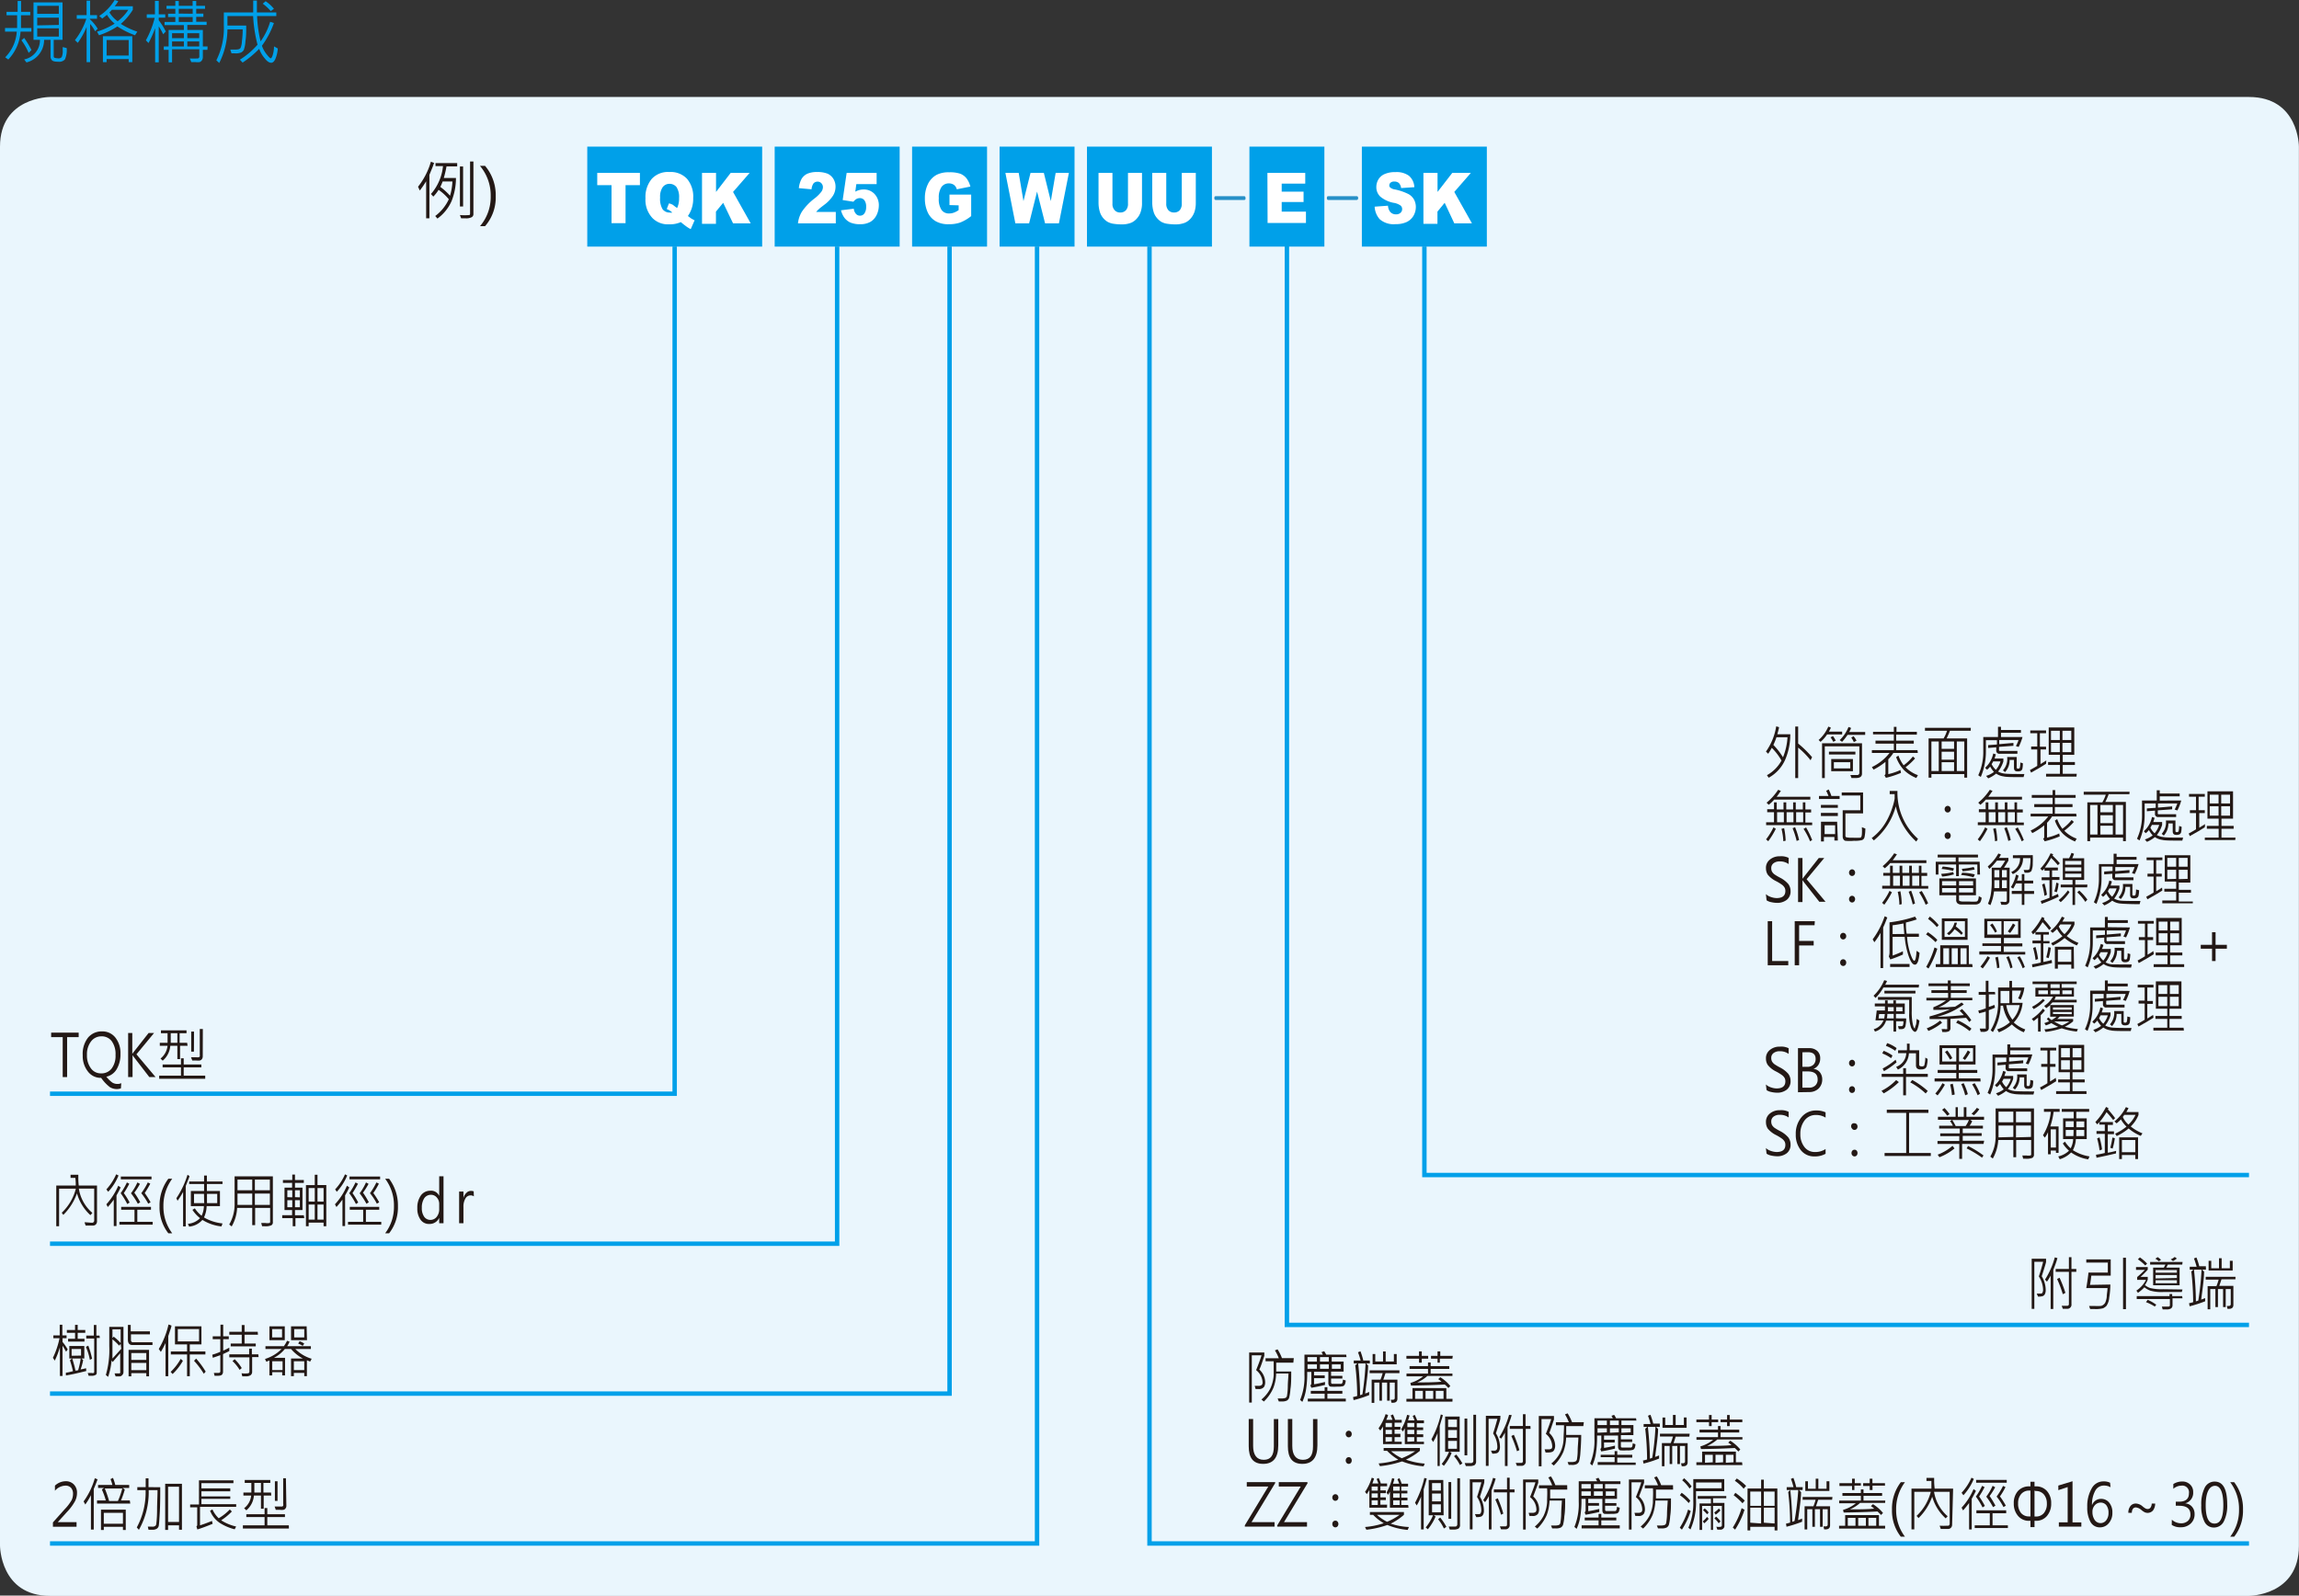 <svg xmlns="http://www.w3.org/2000/svg" viewBox="0 0 260.68 180.97">
  <rect x="0" y="0" width="260.68" height="180.97" fill="#333333" stroke="none"/>
  <defs>
    <style>
      .cls-1 {
        fill: #eaf6fd;
        fill-rule: evenodd;
      }

      .cls-2 {
        fill: #00a0e9;
      }

      .cls-3 {
        fill: #fff;
      }

      .cls-4 {
        fill: #258fc7;
      }

      .cls-5 {
        fill: #231815;
      }

      .cls-6 {
        fill: none;
        stroke: #00a0e9;
        stroke-width: 0.5px;
      }
    </style>
  </defs>
  <title>資產 1</title>
  <g id="圖層_2" data-name="圖層 2">
    <g id="圖層_1-2" data-name="圖層 1">
      <path class="cls-1" d="M255,11H5.67S0,11,0,16.63V175.3S0,181,5.67,181H255s5.67,0,5.67-5.67V16.63S260.68,11,255,11"/>
      <g>
        <path class="cls-2" d="M3.56,3.59H2.33A5.09,5.09,0,0,1,.94,6.75L.59,6.5A4.55,4.55,0,0,0,1.9,3.59H.57V3.18H1.94c0-.54,0-1,0-1.45H.74V1.34H2V.11h.39V1.34H3.43v.39H2.38c0,.5,0,1,0,1.45H3.56Zm0,2.09L3.25,6a6.91,6.91,0,0,0-.82-1.43l.31-.27A10.37,10.37,0,0,1,3.57,5.68Zm4-.23a2.56,2.56,0,0,1-.2,1.29A.88.88,0,0,1,6.59,7c-.38,0-.62-.06-.72-.19a.59.59,0,0,1-.14-.36V4.52H5A2.63,2.63,0,0,1,3,7.08l-.26-.34A2.22,2.22,0,0,0,4.53,4.52H3.8V.27H7.09V4.52h-1V6.38a.25.25,0,0,0,.06.16s.18.07.39.07A.46.46,0,0,0,7,6.47a1.71,1.71,0,0,0,.11-.79c0-.11,0-.22,0-.34ZM6.67,1.57V.66H4.22v.91Zm0,1.26V2H4.22v.88Zm0,1.32V3.21H4.22v.94Z"/>
        <path class="cls-2" d="M11.08,3.26l-.3.29a3.79,3.79,0,0,0-.56-.83V7.05h-.4v-4a8.51,8.51,0,0,1-1,1.81L8.5,4.55A7.94,7.94,0,0,0,9.79,2.13H8.7V1.72H9.82V.08h.4V1.72H11v.41h-.81v.05A4.86,4.86,0,0,1,11.08,3.26Zm4.49.33L15.31,4a9.81,9.81,0,0,1-2-1,9.16,9.16,0,0,1-2.08,1L11,3.59a8.29,8.29,0,0,0,2-.91,3.92,3.92,0,0,1-.87-1l-.53.42-.35-.29A5.52,5.52,0,0,0,13,0l.41.13A3.27,3.27,0,0,1,13,.71h2.06v.4a6.85,6.85,0,0,1-1.36,1.6A8.32,8.32,0,0,0,15.57,3.59ZM15,7.05h-.41V6.7H12.09v.35h-.42V4.11H15Zm-.41-.75V4.54H12.09V6.3Zm0-5.19H12.69l-.28.3a3.38,3.38,0,0,0,.93,1A5,5,0,0,0,14.55,1.11Z"/>
        <path class="cls-2" d="M18.8,3.57l-.3.32A5,5,0,0,0,18,3V7.07h-.41V3.19a11.63,11.63,0,0,1-.75,1.69l-.3-.31a10.31,10.31,0,0,0,1-2.55h-.9V1.63h.93V.1H18V1.63h.74V2H18V2.3A8,8,0,0,1,18.8,3.57Zm4.72,2.08H23v.8a.68.68,0,0,1-.11.4.54.54,0,0,1-.24.19,1.68,1.68,0,0,1-.48,0l-.48,0-.17-.41a8.28,8.28,0,0,0,.84,0,.21.21,0,0,0,.24-.24v-.8H19.51V7.07h-.39V5.65h-.55V5.27h.55V3.4h1.73V2.85H18.66V2.49h1.22V1.93h-.82V1.56h.82V1h-1V.66h1V.11h.39V.66h1.57V.11h.41V.66h1V1h-1v.54h.81v.37h-.81v.56h1.18v.36H21.24V3.4H23V5.27h.54ZM20.85,4.33V3.77H19.51v.56Zm0,.94V4.7H19.51v.57Zm1-3.71V1H20.27v.54Zm0,.93V1.93H20.27v.56Zm.74,1.84V3.77H21.24v.56Zm0,.94V4.7H21.24v.57Z"/>
        <path class="cls-2" d="M31.5,5.5a3.76,3.76,0,0,1-.26,1.15c-.13.31-.3.47-.49.47S30.31,7,30,6.6a3.38,3.38,0,0,1-.61-1.06A11.46,11.46,0,0,1,27.51,7.1l-.31-.33a9,9,0,0,0,2-1.7,16.22,16.22,0,0,1-.5-3.25H25.79V2.9h2.13c0,.66,0,1.25-.09,1.77a3.43,3.43,0,0,1-.19,1,.78.78,0,0,1-.29.28,1.65,1.65,0,0,1-.71.1h-.39l-.14-.43a5.28,5.28,0,0,0,.55,0,1.44,1.44,0,0,0,.45-.05.47.47,0,0,0,.17-.14,2.14,2.14,0,0,0,.15-.75,10.2,10.2,0,0,0,.09-1.35H25.79a8.64,8.64,0,0,1-.93,3.81l-.33-.3a8.07,8.07,0,0,0,.85-3.94V1.41h3.33c0-.59,0-1,0-1.35h.42c0,.41,0,.86,0,1.35h2.2v.41H29.15a14.29,14.29,0,0,0,.4,2.87,7.41,7.41,0,0,0,1.08-2.22l.43.14A10.08,10.08,0,0,1,29.7,5.19a3.24,3.24,0,0,0,.56,1c.22.28.37.42.44.42s.17-.15.25-.46a3.46,3.46,0,0,0,.12-.89ZM31.06,1l-.36.26a5,5,0,0,0-.91-.84l.33-.28A4.08,4.08,0,0,1,31.06,1Z"/>
      </g>
      <rect class="cls-2" x="103.42" y="16.63" width="8.5" height="11.34"/>
      <path class="cls-3" d="M107.66,23.26V22.07h2.46v2.44a4.85,4.85,0,0,1-1.25.73,3.81,3.81,0,0,1-1.29.19,2.82,2.82,0,0,1-1.5-.35,2.26,2.26,0,0,1-.89-1,3.74,3.74,0,0,1-.32-1.58,3.62,3.62,0,0,1,.35-1.63,2.35,2.35,0,0,1,1-1.05,3,3,0,0,1,1.41-.28,3.64,3.64,0,0,1,1.27.17,1.73,1.73,0,0,1,.71.54,2.65,2.65,0,0,1,.42.91l-1.54.31a.93.93,0,0,0-.32-.5,1,1,0,0,0-.58-.17,1,1,0,0,0-.83.4,2.1,2.1,0,0,0-.31,1.28,2.19,2.19,0,0,0,.31,1.33,1,1,0,0,0,.88.4,1.44,1.44,0,0,0,.51-.09,2.28,2.28,0,0,0,.55-.29v-.54Z"/>
      <rect class="cls-2" x="123.25" y="16.63" width="14.17" height="11.34"/>
      <g>
        <path class="cls-3" d="M127.9,19.61h1.59V23a3,3,0,0,1-.14,1,2,2,0,0,1-.45.79,1.79,1.79,0,0,1-.63.47,2.88,2.88,0,0,1-1.12.19,6.21,6.21,0,0,1-.82-.06,2,2,0,0,1-.74-.23A2,2,0,0,1,124.7,24a3.71,3.71,0,0,1-.14-1V19.61h1.58V23.1a1,1,0,0,0,.24.73.8.8,0,0,0,.65.27.82.82,0,0,0,.64-.26,1.06,1.06,0,0,0,.23-.74Z"/>
        <path class="cls-3" d="M134,19.61h1.59V23a3.32,3.32,0,0,1-.14,1,2.29,2.29,0,0,1-.45.79,1.82,1.82,0,0,1-.64.47,2.87,2.87,0,0,1-1.11.19,6.09,6.09,0,0,1-.82-.06,2,2,0,0,1-.75-.23,2.05,2.05,0,0,1-.54-.49,1.89,1.89,0,0,1-.34-.66,3.77,3.77,0,0,1-.15-1V19.61h1.59V23.1a1.08,1.08,0,0,0,.23.73.83.83,0,0,0,.65.27.84.84,0,0,0,.65-.26,1.11,1.11,0,0,0,.23-.74Z"/>
      </g>
      <rect class="cls-2" x="154.42" y="16.63" width="14.17" height="11.34"/>
      <g>
        <path class="cls-3" d="M155.87,23.44l1.51-.11a1.33,1.33,0,0,0,.2.63.82.82,0,0,0,.7.35.72.72,0,0,0,.53-.18.57.57,0,0,0,.18-.41.54.54,0,0,0-.17-.4A1.86,1.86,0,0,0,158,23a3.33,3.33,0,0,1-1.49-.7,1.47,1.47,0,0,1-.45-1.1,1.69,1.69,0,0,1,.23-.84,1.53,1.53,0,0,1,.69-.61,2.94,2.94,0,0,1,1.27-.23,2.37,2.37,0,0,1,1.5.41,1.79,1.79,0,0,1,.62,1.3l-1.5.1a1,1,0,0,0-.25-.57.78.78,0,0,0-.53-.17.6.6,0,0,0-.42.13.43.43,0,0,0-.14.32.31.31,0,0,0,.12.24,1.08,1.08,0,0,0,.53.21,6.31,6.31,0,0,1,1.5.51,1.58,1.58,0,0,1,.65.63,1.76,1.76,0,0,1,.21.85,2,2,0,0,1-.27,1,1.8,1.8,0,0,1-.77.7,2.83,2.83,0,0,1-1.24.24,2.4,2.4,0,0,1-1.82-.56A2.3,2.3,0,0,1,155.87,23.44Z"/>
        <path class="cls-3" d="M161.4,19.61H163v2.16l1.67-2.16h2.11l-1.88,2.16,2,3.56h-2L163.81,23l-.82,1v1.39H161.4Z"/>
      </g>
      <path class="cls-4" d="M154,22.46c0,.15-.06.22-.18.22h-3.2c-.12,0-.17-.07-.17-.22s.05-.21.17-.21h3.2Q154,22.25,154,22.46Z"/>
      <path class="cls-4" d="M141.23,22.46c0,.15,0,.22-.17.22h-3.21c-.11,0-.16-.07-.16-.22s.05-.21.16-.21h3.21C141.18,22.25,141.23,22.32,141.23,22.46Z"/>
      <rect class="cls-2" x="141.67" y="16.63" width="8.5" height="11.34"/>
      <path class="cls-3" d="M143.71,19.61H148v1.22h-2.67v.91h2.48v1.17h-2.48V24h2.75v1.29h-4.35Z"/>
      <rect class="cls-2" x="113.34" y="16.63" width="8.5" height="11.34"/>
      <path class="cls-3" d="M114,19.61h1.51l.54,3.2.8-3.2h1.51l.79,3.2.55-3.2h1.5l-1.13,5.72H118.5l-.91-3.6-.9,3.6h-1.56Z"/>
      <g>
        <path class="cls-5" d="M11,138.49a.52.52,0,0,1-.11.36.44.44,0,0,1-.3.15l-.48,0h-.4l-.13-.37c.31,0,.61.05.88.05a.18.18,0,0,0,.15-.07.24.24,0,0,0,.07-.18v-3.62H8.94a4.53,4.53,0,0,0,1.54,2.76l-.23.25a5.27,5.27,0,0,1-1.52-2.47,6.54,6.54,0,0,1-1.55,2.44L7,137.55a5.71,5.71,0,0,0,1.6-2.73H6.7v4.26H6.38v-4.62H8.59c0-.21,0-.5-.05-.87H8v-.35h.88c0,.11,0,.21,0,.33a7.44,7.44,0,0,0,.05.89H11Z"/>
        <path class="cls-5" d="M13.44,133.32a6,6,0,0,1-1.17,1.85l-.21-.27a6.16,6.16,0,0,0,1.11-1.71Zm.24,1.36c-.14.3-.3.6-.47.9v3.48H12.9v-3a8,8,0,0,1-.68.84l-.16-.31a7.5,7.5,0,0,0,1.35-2.11Zm3.63,4.22H13.54v-.32h1.71v-1.37H13.74v-.33h3.38v.33H15.57v1.37h1.74Zm-2.61-2.51-.27.17a8.4,8.4,0,0,0-.75-1.23,7.59,7.59,0,0,0,.71-1.22l.27.15a9.83,9.83,0,0,1-.62,1.06A8.51,8.51,0,0,1,14.7,136.39Zm2.48-2.63H13.7v-.32h3.48Zm-1.28,2.6-.27.17a7.67,7.67,0,0,0-.78-1.19,6.25,6.25,0,0,0,.73-1.23l.29.16a7.23,7.23,0,0,1-.64,1A9.33,9.33,0,0,1,15.9,136.36Zm1.18,0-.27.16a7.44,7.44,0,0,0-.79-1.19,7.76,7.76,0,0,0,.74-1.22l.28.14a10.2,10.2,0,0,1-.63,1.06A10.9,10.9,0,0,1,17.08,136.37Z"/>
        <path class="cls-5" d="M19.09,139.88a4.77,4.77,0,0,1-1-3.07,5,5,0,0,1,1-3.12h.44a5.12,5.12,0,0,0-1,3.12,5,5,0,0,0,1,3.07Z"/>
        <path class="cls-5" d="M21.48,133.38c0,.14-.12.37-.24.68l-.18.46v4.58h-.3v-3.91a8,8,0,0,1-.63,1L20,135.9a9.88,9.88,0,0,0,1.26-2.66Zm3.75.91H23.46v.79h1.48v1.72H23.43a3.13,3.13,0,0,1-.3,1.28,5.24,5.24,0,0,0,2.1.68l-.12.34a5.11,5.11,0,0,1-2.16-.74,2.27,2.27,0,0,1-1.51.76l-.13-.32a2.11,2.11,0,0,0,1.37-.64,3.93,3.93,0,0,1-.86-.94l.27-.17a3.63,3.63,0,0,0,.77.84,2.67,2.67,0,0,0,.26-1.09H21.64v-1.72h1.5v-.79H21.45V134h1.69v-.67h.32V134h1.77Zm-2.1,1.12H22v1.05h1.16C23.13,136.08,23.14,135.73,23.13,135.41Zm1.5,1.05v-1.05H23.47c0,.34,0,.7,0,1.05Z"/>
        <path class="cls-5" d="M30.94,138.6a.38.38,0,0,1-.17.37,1.66,1.66,0,0,1-.78.11h-.27l-.1-.37.44,0a1.55,1.55,0,0,0,.5,0,.14.14,0,0,0,.07-.13V137h-1.7v1.95H28.6V137H26.89a4.71,4.71,0,0,1-.62,2.1l-.28-.22a4.52,4.52,0,0,0,.61-2.41v-3.05h4.34ZM28.6,135v-1.21H26.93V135Zm0,1.66v-1.29H26.93v1.29Zm2-1.66v-1.21h-1.7V135Zm0,1.66v-1.29h-1.7v1.29Z"/>
        <path class="cls-5" d="M34.5,138.16h-1v.92h-.31v-.92H32v-.33h1.12v-.59h-.86V134.7h.86v-.54H32.08v-.32h1.06v-.62h.31v.62h1v.32h-1v.54h.85v2.54h-.85v.59h1Zm-1.36-2.36V135h-.56v.78Zm0,1.12v-.8h-.56v.8ZM34,135.8V135h-.55v.78Zm0,1.12v-.8h-.55v.8Zm3,2.16h-.31v-.41H35v.41h-.31v-4.67h1v-1.17H36v1.17h1Zm-1.31-2.8v-1.53H35v1.53Zm0,2.05v-1.71H35v1.71Zm1-2.05v-1.53H36v1.53Zm0,2.05v-1.71H36v1.71Z"/>
        <path class="cls-5" d="M39.37,133.32a6.16,6.16,0,0,1-1.18,1.85L38,134.9a6.18,6.18,0,0,0,1.12-1.71Zm.24,1.36c-.15.3-.3.6-.48.9v3.48h-.3v-3c-.22.3-.45.58-.68.84l-.17-.31a7.31,7.31,0,0,0,1.36-2.11Zm3.62,4.22H39.46v-.32h1.72v-1.37H39.66v-.33H43v.33H41.49v1.37h1.74Zm-2.61-2.51-.26.17a8.45,8.45,0,0,0-.76-1.23,7.59,7.59,0,0,0,.71-1.22l.28.15a11.83,11.83,0,0,1-.62,1.06A8.28,8.28,0,0,1,40.62,136.39Zm2.48-2.63H39.63v-.32H43.1Zm-1.28,2.6-.27.17a8.46,8.46,0,0,0-.77-1.19,6.12,6.12,0,0,0,.72-1.23l.29.16a8.06,8.06,0,0,1-.63,1A9.3,9.3,0,0,1,41.82,136.36Zm1.18,0-.27.16a6.76,6.76,0,0,0-.78-1.19,7.72,7.72,0,0,0,.73-1.22l.28.14a7.59,7.59,0,0,1-.63,1.06A9.22,9.22,0,0,1,43,136.37Z"/>
        <path class="cls-5" d="M43.67,139.88a4.93,4.93,0,0,0,1-3.07,5,5,0,0,0-1-3.12h.45a5,5,0,0,1,1,3.12,4.77,4.77,0,0,1-1,3.07Z"/>
        <path class="cls-5" d="M50.29,138.74H49.8v-.62h0a1.18,1.18,0,0,1-1.12.7,1.15,1.15,0,0,1-1-.49,2.14,2.14,0,0,1-.36-1.31,2.35,2.35,0,0,1,.4-1.43,1.3,1.3,0,0,1,1.08-.54,1,1,0,0,1,1,.59h0v-2.23h.49Zm-.49-2.17a1.08,1.08,0,0,0-.27-.75.86.86,0,0,0-.66-.31.91.91,0,0,0-.77.4,1.92,1.92,0,0,0-.27,1.08,1.67,1.67,0,0,0,.26,1,.85.85,0,0,0,.71.37.9.9,0,0,0,.72-.35,1.36,1.36,0,0,0,.28-.89Z"/>
        <path class="cls-5" d="M53.73,135.69a.62.62,0,0,0-.39-.11.66.66,0,0,0-.57.36,1.78,1.78,0,0,0-.22.95v1.85h-.49v-3.6h.49v.74h0a1.18,1.18,0,0,1,.34-.59.69.69,0,0,1,.5-.22.89.89,0,0,1,.32.05Z"/>
      </g>
      <polyline class="cls-6" points="76.5 27.96 76.5 124.05 5.67 124.05"/>
      <polyline class="cls-6" points="94.92 27.96 94.92 141.06 5.67 141.06"/>
      <polyline class="cls-6" points="107.67 27.96 107.67 158.06 5.67 158.06"/>
      <polyline class="cls-6" points="130.34 27.96 130.34 175.06 255.01 175.06"/>
      <g>
        <path class="cls-5" d="M8.92,117.63H7.61v4.53h-.5v-4.53H5.8v-.51H8.92Z"/>
        <path class="cls-5" d="M13.71,123.44a1.28,1.28,0,0,1-.47.08,1.51,1.51,0,0,1-.77-.21,4.64,4.64,0,0,1-1-1.06,1.82,1.82,0,0,1-1.51-.73,2.83,2.83,0,0,1-.58-1.82,3,3,0,0,1,.59-2,2,2,0,0,1,1.62-.72,1.85,1.85,0,0,1,1.5.71,2.82,2.82,0,0,1,.57,1.83,3.28,3.28,0,0,1-.42,1.73,1.82,1.82,0,0,1-1.18.87,3.6,3.6,0,0,0,.67.66,1.11,1.11,0,0,0,.57.16,1,1,0,0,0,.45-.09Zm-3.85-3.79a2.41,2.41,0,0,0,.45,1.52,1.37,1.37,0,0,0,1.15.57,1.44,1.44,0,0,0,1.2-.55,2.38,2.38,0,0,0,.44-1.53,2.49,2.49,0,0,0-.43-1.57,1.41,1.41,0,0,0-1.17-.55,1.45,1.45,0,0,0-1.18.58A2.38,2.38,0,0,0,9.86,119.65Z"/>
        <path class="cls-5" d="M17.64,122.16h-.71l-1.78-2.31-.12-.17h0v2.48h-.5v-5H15v2.37h0l.12-.17,1.73-2.2h.62l-2,2.42Z"/>
        <path class="cls-5" d="M23.27,122.35H18.05V122h2.47v-.94H18.44v-.33h2.08v-.7h.31v.7h2v.33h-2V122h2.44Zm-2-3.74h-.85v1.51h-.31v-1.51h-.8a2.47,2.47,0,0,1-.86,1.69l-.25-.24a2.16,2.16,0,0,0,.8-1.45h-.88v-.34H19c0-.39,0-.76,0-1.08h-.75v-.33h2.9v.33h-.78v1.08h.85Zm-1.16-.34v-1.08h-.75c0,.26,0,.62,0,1.08Zm1.88,1h-.31V117H22Zm1,.55a.55.55,0,0,1-.1.31.4.4,0,0,1-.22.15,2,2,0,0,1-.45,0H21.8l-.14-.37.57,0a1.07,1.07,0,0,0,.31,0,.17.17,0,0,0,.11-.1.58.58,0,0,0,0-.19v-2.91H23Z"/>
      </g>
      <polyline class="cls-6" points="161.51 27.96 161.51 133.27 255.01 133.27"/>
      <g>
        <path class="cls-5" d="M7.68,153.05l-.19.26a6.71,6.71,0,0,0-.4-.68v3.43h-.3V152.8a8.92,8.92,0,0,1-.58,1.52L6,154a9.61,9.61,0,0,0,.75-2.22h-.7v-.32h.72v-1.21h.3v1.21h.48v.32H7.09v.42A5.87,5.87,0,0,1,7.68,153.05Zm2.1,2.45c-1.09.27-1.86.44-2.31.5l0-.32c.2,0,.46-.08.8-.16a10.49,10.49,0,0,0-.34-1.24l.23-.2h-.3v-1.42h1.7v1.42H9.24l.19.18a7.06,7.06,0,0,1-.29,1.06,5.66,5.66,0,0,0,.62-.14Zm-.11-4.33H8.81v.67h.77v.32H7.72v-.32h.79v-.67H7.58v-.32h.93v-.59h.3v.59h.86Zm-.48,2.58V153H8.12v.77Zm0,.33h-1a13.6,13.6,0,0,1,.37,1.38l.3-.05A8.81,8.81,0,0,0,9.15,154.08Zm1.29,0-.29.15a6.76,6.76,0,0,0-.45-1.47l.27-.14A8.86,8.86,0,0,1,10.44,154.12Zm.84-2.33h-.35v3.81c0,.19,0,.32-.13.38a.84.84,0,0,1-.48.1l-.31,0-.1-.32h.44a.51.51,0,0,0,.24,0,.2.2,0,0,0,.05-.14v-3.77H9.78v-.33h.86v-1.2h.29v1.2h.35Z"/>
        <path class="cls-5" d="M14,155.6a.49.49,0,0,1-.14.36.41.41,0,0,1-.32.15h-.43l-.12-.34h.55a.12.12,0,0,0,.09-.06.21.21,0,0,0,0-.12v-2.11c-.24.28-.52.6-.85,1l-.13-.18a7.58,7.58,0,0,1-.39,1.86l-.26-.21a10.09,10.09,0,0,0,.39-3.27v-2.19H14Zm-.32-3.18-.17.2a6.56,6.56,0,0,0-.76-.72v.71q0,.72,0,1.47c.37-.39.69-.76,1-1.1Zm0-.09v-1.56h-.93v1l.14-.17A5.42,5.42,0,0,1,13.68,152.33Zm3.61.22H15c-.33,0-.5-.21-.5-.62v-1.66h.32V151H17v.34H14.85V152a.24.24,0,0,0,.06.17.21.21,0,0,0,.16.07h2.22Zm-.39,3.55h-.31v-.36h-1.7v.36h-.31v-3H16.9Zm-.31-1.86v-.78h-1.7v.78Zm0,1.16v-.82h-1.7v.82Z"/>
        <path class="cls-5" d="M19.44,150.34c0,.18-.11.42-.21.74l-.15.46v4.55h-.31v-3.76c-.2.41-.38.75-.53,1L18,153a9.59,9.59,0,0,0,1.11-2.78Zm1.3,4a6.35,6.35,0,0,1-1.17,1.5l-.22-.24a6.3,6.3,0,0,0,1.14-1.48Zm2.55-.72H21.52v2.47h-.31v-2.47H19.37v-.34h1.84v-.8H19.84v-2.05h3v2.05H21.52v.8h1.77Zm-.72-1.48v-1.4H20.16v1.4Zm.76,3.42-.22.25A9.12,9.12,0,0,0,22,154.34l.24-.25A9.9,9.9,0,0,1,23.33,155.58Z"/>
        <path class="cls-5" d="M26,153.24l-.71.34v2a.5.5,0,0,1-.1.31c-.07.1-.24.15-.53.15l-.33,0-.08-.33h.53c.13,0,.2-.06.2-.18v-1.83l-.85.3-.06-.35a7,7,0,0,0,.91-.33v-1.43h-.86v-.33H25v-1.32h.31v1.32h.63v.33h-.63v1.3c.27-.12.5-.24.69-.34Zm3.25-1.86H27.73v1H29v.32H26.16v-.32h1.25v-1H26v-.33h1.41v-.77h.32v.77h1.49Zm.07,2.54h-.73v1.64a.48.48,0,0,1-.16.4.86.86,0,0,1-.56.14h-.4l-.08-.35a2.41,2.41,0,0,0,.78,0,.21.21,0,0,0,.11-.21v-1.59H26v-.34h2.25v-.65h.31v.65h.73Zm-1.89,1.23-.26.22a4.64,4.64,0,0,0-.81-1l.25-.21A4.8,4.8,0,0,1,27.4,155.15Z"/>
        <path class="cls-5" d="M35.34,154.11l-.17.32-.37-.15v1.8h-.3v-.37H33.32v.37H33v-2h1.34A4.6,4.6,0,0,1,33,153h-.7a4,4,0,0,1-1.23,1h1.25v2H32v-.37H30.87v.37h-.32V154.3a1.92,1.92,0,0,1-.36.14l-.14-.31A4.46,4.46,0,0,0,31.93,153H30.1v-.32h2.09a4.24,4.24,0,0,0,.36-.61l.28.09a2,2,0,0,1-.27.52h2.69V153H33.48A4.4,4.4,0,0,0,35.34,154.11ZM32.29,152H30.55v-1.57h1.74Zm-.31-.31v-.95H30.86v.95Zm.06,3.7v-1H30.87v1ZM34.81,152H33v-1.57h1.77Zm-.31,3.39v-1H33.32v1Zm0-3.7v-.95H33.36v.95Zm0,.7-.18.26a2.44,2.44,0,0,0-.51-.26l.16-.27A2.36,2.36,0,0,1,34.47,152.37Z"/>
      </g>
      <polyline class="cls-6" points="145.92 27.25 145.92 150.27 255.01 150.27"/>
      <g>
        <path class="cls-5" d="M232,143.12c0,.07-.16.61-.49,1.63a3.06,3.06,0,0,1,.45,1.55,1,1,0,0,1-.09.47.48.48,0,0,1-.24.23,1.65,1.65,0,0,1-.54.06l-.15-.34h.34c.16,0,.27,0,.31-.11a.66.66,0,0,0,.07-.35,2.86,2.86,0,0,0-.48-1.49c.18-.52.34-1.08.49-1.66h-1v5.34h-.3v-5.69H232Zm1.29-.43c-.06.22-.15.51-.28.85l-.19.5v4.42h-.3v-3.79a5,5,0,0,1-.42.69l-.22-.23a8.93,8.93,0,0,0,1.11-2.52Zm2.14,1.56h-.55v3.66a.47.47,0,0,1-.53.53h-.45l-.13-.34h.63c.12,0,.19-.07.19-.21v-3.64h-1.5v-.33h1.5v-1.33h.29v1.33h.55Zm-1.26,2.4-.27.14a13.68,13.68,0,0,0-.65-1.73l.28-.14A14.52,14.52,0,0,1,234.2,146.65Z"/>
        <path class="cls-5" d="M239.29,145.69a9.29,9.29,0,0,1-.13,1.5,1.89,1.89,0,0,1-.32.93,1.32,1.32,0,0,1-.37.26,3.22,3.22,0,0,1-1,.09H237l-.12-.35.62,0a5.11,5.11,0,0,0,.68,0,.55.55,0,0,0,.32-.14.68.68,0,0,0,.22-.26,2.29,2.29,0,0,0,.16-.63c0-.32.08-.66.09-1h-2.41c.1-.59.19-1.18.25-1.76H239v-1.13h-2.44v-.36h2.77v1.84h-2.2q-.06.56-.15,1.05Zm1.77,2.79h-.33v-5.83h.33Z"/>
        <path class="cls-5" d="M247.47,146.25l-.08.29h-2.12a4.51,4.51,0,0,1-1.46-.16,2.25,2.25,0,0,1-.66-.38,4.31,4.31,0,0,1-.73.63l-.18-.25a3.15,3.15,0,0,0,1.09-1.22h-1v-.32a11.52,11.52,0,0,0,.87-.81h-1v-.32h1.33V144a7.93,7.93,0,0,1-.82.82h.82v.31a2.8,2.8,0,0,1-.32.62,1.77,1.77,0,0,0,.61.34,5.51,5.51,0,0,0,1.45.13Zm0,1h-1.13V148a.46.46,0,0,1-.14.38.85.85,0,0,1-.56.13h-.42l-.09-.32h.75c.11,0,.16-.06.16-.15v-.7h-3.76V147H246v-.23h.3V147h1.13Zm-4-3.95-.22.23a5.56,5.56,0,0,0-.84-.7l.23-.22A5.16,5.16,0,0,1,243.47,143.33Zm1.05,4.63-.19.26a4.8,4.8,0,0,0-1-.5l.19-.27A4.78,4.78,0,0,1,244.52,148Zm2.92-4.5h-1.63l-.18.34h1.51v2h-3v-2h1.21a2.94,2.94,0,0,0,.18-.34h-1.73v-.3h3.68Zm-2.39-.55-.26.17a2.17,2.17,0,0,0-.4-.29l.26-.18A1.68,1.68,0,0,1,245.05,142.91Zm1.78,1.47v-.3h-2.41v.3Zm0,.6v-.34h-2.41V145Zm0,.59v-.34h-2.41v.34Zm0-2.8a2.58,2.58,0,0,1-.44.29l-.25-.2a1.79,1.79,0,0,0,.45-.27Z"/>
        <path class="cls-5" d="M250.13,144h-.43l.22.23c0,.68-.14,1.74-.33,3.17l.45-.17v.36a15.34,15.34,0,0,1-1.76.57l-.07-.35a4.05,4.05,0,0,0,.47-.12,31.54,31.54,0,0,0-.21-3.48l.23-.21h-.41v-.33h.78a9,9,0,0,0-.3-.94l.28-.11a6.93,6.93,0,0,1,.32,1h.75Zm-.5,0h-.86a35.76,35.76,0,0,1,.22,3.6l.27-.09A32.34,32.34,0,0,0,249.63,144Zm3.84,1.1h-1.58c-.08.25-.16.49-.25.74h1.6V148q0,.45-.51.45h-.16l-.07-.33h.2q.24,0,.24-.21V146.2h-.57v2.05h-.3V146.2h-.58v2.05h-.29V146.2h-.58v2.3h-.3v-2.63h1a6.44,6.44,0,0,0,.25-.74h-1.47v-.32h3.38Zm-.31-1h-2.73V143h.3v.85h.88v-1.14h.3v1.14h.93V143h.32Z"/>
      </g>
      <polyline class="cls-6" points="117.59 27.96 117.59 175.06 5.67 175.06"/>
      <g>
        <path class="cls-5" d="M8.68,173.16H6v-.49l1.32-1.48a5.29,5.29,0,0,0,.81-1.06,1.69,1.69,0,0,0,.15-.7,1,1,0,0,0-.23-.69.85.85,0,0,0-.65-.24,1.62,1.62,0,0,0-1.17.58v-.58A1.79,1.79,0,0,1,7.43,168a1.25,1.25,0,0,1,.94.36,1.31,1.31,0,0,1,.36,1,2,2,0,0,1-.24.93,5.76,5.76,0,0,1-.88,1.18l-1.06,1.17H8.68Z"/>
        <path class="cls-5" d="M11.06,167.78c-.08.25-.18.49-.28.74l-.15.36v4.6h-.32v-3.9a7.8,7.8,0,0,1-.64,1.06l-.19-.35a8.37,8.37,0,0,0,1.27-2.63Zm3.71,2.75H11v-.35h1a8.41,8.41,0,0,0-.45-1.24l.24-.18h-.67v-.34h1.62a4.08,4.08,0,0,0-.21-.66l.28-.14a5,5,0,0,1,.26.8h1.58v.34h-.75l.25.18a9.69,9.69,0,0,1-.43,1.24h1Zm-.51,3h-.32v-.36H11.77v.36h-.32v-2.31h2.81Zm-.32-.71v-1.24H11.77v1.24Zm-.06-4h-2a11.47,11.47,0,0,1,.49,1.42h1A8.33,8.33,0,0,0,13.88,168.76Z"/>
        <path class="cls-5" d="M18.17,168.68c0,1,0,1.9-.05,2.82s-.09,1.44-.12,1.56a.53.53,0,0,1-.2.31.87.87,0,0,1-.56.13h-.4l-.08-.35.5,0a.58.58,0,0,0,.35-.08.42.42,0,0,0,.11-.21,13.74,13.74,0,0,0,.09-1.54c0-.94.06-1.7.05-2.31h-1a8.67,8.67,0,0,1-1.11,4.5l-.24-.27a8.37,8.37,0,0,0,1-4.23h-.94v-.34h.95c0-.36,0-.7,0-1h.32l0,1Zm2.46,4.82H20.3V173H19.06v.52h-.33v-5.23h1.9Zm-.33-.88v-4H19.06v4Z"/>
        <path class="cls-5" d="M26.78,170.9h-4.1V173c.39-.12.84-.29,1.36-.5l.07.33c-.61.25-1.19.47-1.73.64l-.11-.35a.18.18,0,0,0,.09-.16v-2h-.8v-.32h1v-2.74h3.91v.32H22.84v.59h3.27v.33H22.84v.58h3.27V170H22.84v.6h3.94Zm0,2.23-.17.32a5.71,5.71,0,0,1-1.7-.73,2.93,2.93,0,0,1-1.09-1.38l.27-.14a3.18,3.18,0,0,0,.71,1,6.05,6.05,0,0,0,1.26-1l.23.23a6.62,6.62,0,0,1-1.21,1A5.29,5.29,0,0,0,26.75,173.13Z"/>
        <path class="cls-5" d="M32.76,173.36H27.54V173H30v-.94H27.93v-.32H30v-.7h.31v.7h2v.32h-2V173h2.44Zm-2-3.74h-.86v1.5h-.31v-1.5h-.8a2.41,2.41,0,0,1-.86,1.68l-.25-.24a2.07,2.07,0,0,0,.8-1.44h-.88v-.34h.9c0-.4,0-.77,0-1.09h-.75v-.33h2.9v.33h-.78v1.09h.86Zm-1.17-.34v-1.09h-.75c0,.26,0,.62,0,1.09Zm1.88.95h-.3V168h.3Zm1,.55a.46.46,0,0,1-.1.31.38.38,0,0,1-.21.15,1.53,1.53,0,0,1-.45,0h-.44l-.13-.37.56,0H32a.2.2,0,0,0,.11-.11.38.38,0,0,0,0-.19v-2.91h.31Z"/>
      </g>
      <g>
        <path class="cls-5" d="M49.22,18.48c-.08.24-.19.53-.33.86l-.2.49v4.93h-.37v-4.2a11.3,11.3,0,0,1-.72,1.05l-.2-.43a8.32,8.32,0,0,0,1.46-2.84Zm2.62.39H50.63a11.94,11.94,0,0,1-.31,1.32H51.7a7.13,7.13,0,0,1-.49,2.6,4.88,4.88,0,0,1-1.61,2l-.25-.29a5,5,0,0,0,1.54-1.9,5.7,5.7,0,0,0-1.16-1.07,4.12,4.12,0,0,1-.6.77L48.87,22a5.64,5.64,0,0,0,1.36-3.16h-.85V18.5h2.46Zm-.54,1.71H50.19a6.33,6.33,0,0,1-.26.62,6.9,6.9,0,0,1,1.1,1A6.69,6.69,0,0,0,51.3,20.58Zm2.38,3.72a.39.39,0,0,1-.19.33,1.32,1.32,0,0,1-.72.13h-.48l-.14-.37a6.12,6.12,0,0,0,1.06,0c.06,0,.09-.07.09-.16V18.32h.38Zm-1.17-.88h-.36V18.88h.36Z"/>
        <path class="cls-5" d="M54.43,25.65a5.1,5.1,0,0,0,1.21-3.4,5.19,5.19,0,0,0-1.22-3.44H55a5.13,5.13,0,0,1,1.21,3.45A4.94,4.94,0,0,1,55,25.65Z"/>
      </g>
      <rect class="cls-2" x="66.59" y="16.63" width="19.83" height="11.34"/>
      <g>
        <path class="cls-3" d="M67.72,19.61h4.84V21H70.93v4.31H69.34V21H67.72Z"/>
        <path class="cls-3" d="M78,24.5l.39.29.37.2-.44,1a3.93,3.93,0,0,1-.66-.43,5.85,5.85,0,0,1-.46-.37,3,3,0,0,1-1.32.25A2.45,2.45,0,0,1,74,24.75a3,3,0,0,1-.81-2.26,3.2,3.2,0,0,1,.71-2.2,2.48,2.48,0,0,1,2-.78,2.53,2.53,0,0,1,2,.77,3.12,3.12,0,0,1,.7,2.19A3.39,3.39,0,0,1,78,24.5Zm-1.22-.91A2.56,2.56,0,0,0,77,22.46a2.07,2.07,0,0,0-.29-1.24,1,1,0,0,0-.8-.37.94.94,0,0,0-.77.38,1.9,1.9,0,0,0-.29,1.18,2.27,2.27,0,0,0,.28,1.32,1,1,0,0,0,.8.38,1,1,0,0,0,.3,0,1.8,1.8,0,0,0-.63-.4l.25-.64a1.06,1.06,0,0,1,.33.11c.07,0,.23.15.46.32Z"/>
        <path class="cls-3" d="M79.6,19.61h1.59v2.16l1.66-2.16H85l-1.88,2.16,2,3.56h-2L82,23l-.82,1v1.39H79.6Z"/>
      </g>
      <rect class="cls-2" x="87.84" y="16.63" width="14.17" height="11.34"/>
      <g>
        <path class="cls-3" d="M94.77,25.33H90.48A3.24,3.24,0,0,1,90.93,24a6.48,6.48,0,0,1,1.4-1.47,4.18,4.18,0,0,0,.8-.78.93.93,0,0,0,.18-.52.64.64,0,0,0-.17-.44.58.58,0,0,0-.44-.19.62.62,0,0,0-.45.19,1.34,1.34,0,0,0-.23.68l-1.44-.13a2.79,2.79,0,0,1,.31-1.05,1.5,1.5,0,0,1,.64-.58,2.66,2.66,0,0,1,1.13-.2,3.08,3.08,0,0,1,1.18.19,1.51,1.51,0,0,1,.66.59,1.7,1.7,0,0,1,.24.89,1.92,1.92,0,0,1-.28,1,4,4,0,0,1-1,1.05c-.29.22-.48.37-.58.46a3.88,3.88,0,0,0-.34.35h2.23Z"/>
        <path class="cls-3" d="M96,19.61h3.4v1.27h-2.3l-.12.86a1.86,1.86,0,0,1,.47-.19,1.82,1.82,0,0,1,.46-.06,1.64,1.64,0,0,1,1.26.52,1.84,1.84,0,0,1,.48,1.31,2.5,2.5,0,0,1-.25,1.06,1.84,1.84,0,0,1-.7.78,2.3,2.3,0,0,1-1.17.27,2.79,2.79,0,0,1-.87-.11,1.59,1.59,0,0,1-.62-.32,1.69,1.69,0,0,1-.41-.48,2.46,2.46,0,0,1-.27-.67l1.45-.18a1,1,0,0,0,.25.59.59.59,0,0,0,.46.2.58.58,0,0,0,.49-.25,1.22,1.22,0,0,0,.2-.75,1.18,1.18,0,0,0-.2-.75.64.64,0,0,0-.52-.24.8.8,0,0,0-.4.11,1.24,1.24,0,0,0-.32.3l-1.22-.19Z"/>
      </g>
      <g>
        <path class="cls-5" d="M203,83.28a7.33,7.33,0,0,1-.57,2.86,4.31,4.31,0,0,1-1.88,2.07l-.2-.29A4.15,4.15,0,0,0,202,86.26a6.54,6.54,0,0,0-1.1-1.44,6.81,6.81,0,0,1-.41.67l-.25-.25a6.75,6.75,0,0,0,1.16-2.86l.32.09c0,.15-.09.42-.19.81Zm-.34.34h-1.23a7,7,0,0,1-.35.87,7.63,7.63,0,0,1,1.09,1.4A7,7,0,0,0,202.68,83.62Zm2.8,2.27-.16.34a9.5,9.5,0,0,0-1.41-1.44v3.46h-.33V82.4h.33v1.93A12.19,12.19,0,0,1,205.48,85.89Z"/>
        <path class="cls-5" d="M208.88,83.3h-1.71a3.83,3.83,0,0,1-.74.84l-.22-.21a4.27,4.27,0,0,0,1.1-1.52l.28.11c0,.08-.1.24-.21.46h1.5Zm2.25,4.44c0,.33-.22.5-.67.5l-.52,0-.13-.34.81,0a.21.21,0,0,0,.15-.07.28.28,0,0,0,.06-.18v-3h-3.92v3.6h-.31V84.3h4.53Zm-.75-2.17h-3v-.32h3ZM208.15,84l-.28.14a2.84,2.84,0,0,0-.31-.51l.28-.14A3,3,0,0,1,208.15,84Zm1.95,3.47h-2.46V86.09h2.46Zm-.3-.32v-.7h-1.86v.7Zm1.69-3.8h-2a6.09,6.09,0,0,1-.62.79l-.27-.2a4.2,4.2,0,0,0,1-1.49l.29.11a2.65,2.65,0,0,1-.21.46h1.81Zm-1,.67-.29.15a2.34,2.34,0,0,0-.29-.51l.26-.16A2.27,2.27,0,0,1,210.5,84Z"/>
        <path class="cls-5" d="M217.46,85.4h-2.78a3.92,3.92,0,0,1-.57.72V87.8a6.56,6.56,0,0,0,1.38-.47l.06.33a10.5,10.5,0,0,1-1.71.56l-.17-.3a.19.19,0,0,0,.12-.19V86.41a7.32,7.32,0,0,1-1.35.88l-.19-.29a5.55,5.55,0,0,0,2-1.6h-2v-.32h2.49v-.74h-2.08V84h2.08v-.71h-2.36V83h2.36v-.56h.3V83h2.31v.32H215V84h2v.34h-2v.74h2.42Zm0,2.53-.17.31a4.35,4.35,0,0,1-1.37-.87,4.17,4.17,0,0,1-.92-1.5l.26-.17a4.34,4.34,0,0,0,.59,1.1,5.59,5.59,0,0,0,1.05-1l.25.22a7.16,7.16,0,0,1-1.08,1A3.73,3.73,0,0,0,217.5,87.93Z"/>
        <path class="cls-5" d="M223.45,82.88H221.1a7.67,7.67,0,0,1-.38.87h2.33V88.2h-.32v-.4H219v.4h-.32V83.75h1.7a4,4,0,0,0,.39-.87h-2.5v-.33h5.2Zm-3.62,4.57V84.1H219v3.35Zm1.74-2.52V84.1h-1.41v.83Zm0,1.23v-.9h-1.41v.9Zm0,1.29v-1h-1.41v1Zm1.16,0V84.1h-.85v3.35Z"/>
        <path class="cls-5" d="M229.33,83.59a5.8,5.8,0,0,1-.44,1.13l-.31-.1a4.07,4.07,0,0,0,.3-.69h-2.19v.47l1.61-.14,0,.33-1.63.12V85a.21.21,0,0,0,0,.11.09.09,0,0,0,.08.06h2v.32h-2a.35.35,0,0,1-.4-.4v-.33l-.92.07,0-.32,1-.07v-.49h-1.25V85.2a7.42,7.42,0,0,1-.58,2.92l-.29-.19a6.28,6.28,0,0,0,.57-2.7V83.59h1.67V82.43h.34v.36h2.26v.32h-2.26v.48Zm.21,4.2-.09.35c-1.21,0-2,0-2.26-.08a1.92,1.92,0,0,1-.85-.32,3.53,3.53,0,0,1-.9.54L225.2,88a2.75,2.75,0,0,0,.89-.45,3.2,3.2,0,0,1-.43-.61,1.54,1.54,0,0,1-.36.36l-.21-.22a3,3,0,0,0,.92-1.62l.3.1-.15.47h1v.33a3.53,3.53,0,0,1-.6,1.15,2,2,0,0,0,.76.23C227.61,87.78,228.34,87.79,229.54,87.79Zm-2.71-1.43H226a3.15,3.15,0,0,1-.17.31,2,2,0,0,0,.48.64A2.7,2.7,0,0,0,226.83,86.36Zm2.54.21a2.85,2.85,0,0,1-.06.64.48.48,0,0,1-.14.2.78.78,0,0,1-.43.08c-.26,0-.38-.14-.38-.41v-.89h-.49a2,2,0,0,1-.52,1.38l-.24-.2a1.92,1.92,0,0,0,.48-1.51h1.08v1.2c0,.08.05.12.17.12a.19.19,0,0,0,.18-.1,2.25,2.25,0,0,0,.06-.6Z"/>
        <path class="cls-5" d="M232,86.63c-.43.28-1,.61-1.7,1l-.13-.29c.37-.2.64-.36.83-.48V85h-.69v-.33H231V83.16h-.79v-.31H232v.31h-.7v1.53H232V85h-.63v1.66c.21-.12.42-.25.66-.41Zm3.45,1.45H232v-.32h1.57v-1h-1.34v-.33h1.34v-.82H232.3v-3.1h2.9v3.1h-1.31v.82h1.38v.33h-1.38v1h1.59Zm-1.89-4.15V82.88h-1v1.05Zm0,1.38V84.25h-1v1.06Zm1.3-1.38V82.88h-1v1.05Zm0,1.38V84.25h-1v1.06Z"/>
        <path class="cls-5" d="M201.36,94a9.23,9.23,0,0,1-.86,1.41l-.25-.21a7.15,7.15,0,0,0,.84-1.36Zm4.12-.41h-5.22v-.33h.89V92.12h-.77v-.34h.77V91h.31v.81h.77V91h.31v.81h.78V91h.3v.81h.8V91h.29v.81h.65v.34h-.65v1.14h.77Zm-.21-2.9h-4.1a4.51,4.51,0,0,1-.62.59l-.24-.24a6.52,6.52,0,0,0,1.31-1.46l.31.12c-.15.22-.31.45-.48.67h3.82Zm-3,2.57V92.12h-.77v1.14Zm.24,2.08-.3.07A7.3,7.3,0,0,0,202,94l.3-.07A7.78,7.78,0,0,1,202.47,95.34Zm.85-2.08V92.12h-.78v1.14Zm.66,2-.3.12a10,10,0,0,0-.46-1.44l.28-.12A8.1,8.1,0,0,1,204,95.3Zm.44-2V92.12h-.8v1.14Zm1.05,2-.27.16a8,8,0,0,0-.74-1.41l.29-.16A9.44,9.44,0,0,1,205.47,95.26Z"/>
        <path class="cls-5" d="M208.59,90.62h-2.34v-.34h1.08c-.06-.16-.15-.36-.26-.59l.28-.15a4.71,4.71,0,0,1,.31.74h.93Zm-.2,1h-1.92v-.33h1.92Zm0,.93h-1.92V92.2h1.92Zm0,2.78H208v-.4h-1.19v.51h-.33V93.2h1.83Zm-.31-.73v-1h-1.19v1Zm3.43-.63a4.78,4.78,0,0,1-.1,1,.47.47,0,0,1-.27.31,3.29,3.29,0,0,1-.92.08,5.14,5.14,0,0,1-1,0,.43.43,0,0,1-.21-.19.68.68,0,0,1-.07-.27V91.9h2V90.22h-2.11v-.34h2.42v2.37h-2v2.54a.18.18,0,0,0,.09.17,2.74,2.74,0,0,0,.72.05,7,7,0,0,0,.86,0c.1,0,.17-.13.19-.34a5.19,5.19,0,0,0,0-.85Z"/>
        <path class="cls-5" d="M217.48,95.14l-.2.31a7.67,7.67,0,0,1-2.32-4,7.51,7.51,0,0,1-2.49,3.87l-.24-.27a6.28,6.28,0,0,0,1.05-1,6.55,6.55,0,0,0,.78-1.21,8.33,8.33,0,0,0,.55-1.37,5.88,5.88,0,0,0,.22-.89l0-.51h-.56v-.36h.88A7,7,0,0,0,217.48,95.14Z"/>
        <path class="cls-5" d="M220.84,91.4a.34.34,0,0,1,.25.11.41.41,0,0,1,.1.27.4.4,0,0,1-.1.26.31.31,0,0,1-.25.11.3.3,0,0,1-.24-.11.35.35,0,0,1-.1-.26.36.36,0,0,1,.1-.27A.34.34,0,0,1,220.84,91.4Zm0,3a.31.31,0,0,1,.25.11.41.41,0,0,1,.1.27.45.45,0,0,1-.1.27.33.33,0,0,1-.25.11.34.34,0,0,1-.24-.11.39.39,0,0,1-.1-.27.4.4,0,0,1,.1-.28A.33.33,0,0,1,220.84,94.4Z"/>
        <path class="cls-5" d="M225.36,94a9.23,9.23,0,0,1-.86,1.41l-.25-.21a7.15,7.15,0,0,0,.84-1.36Zm4.12-.41h-5.22v-.33h.89V92.12h-.77v-.34h.77V91h.31v.81h.77V91h.31v.81h.78V91h.3v.81h.8V91h.29v.81h.65v.34h-.65v1.14h.77Zm-.21-2.9h-4.1a4.51,4.51,0,0,1-.62.59l-.24-.24a6.52,6.52,0,0,0,1.31-1.46l.31.12c-.15.22-.31.45-.48.67h3.82Zm-3,2.57V92.12h-.77v1.14Zm.24,2.08-.3.07A7.3,7.3,0,0,0,226,94l.3-.07A7.78,7.78,0,0,1,226.47,95.34Zm.85-2.08V92.12h-.78v1.14Zm.66,2-.3.12a10,10,0,0,0-.46-1.44l.28-.12A8.1,8.1,0,0,1,228,95.3Zm.44-2V92.12h-.8v1.14Zm1.05,2-.27.16a8,8,0,0,0-.74-1.41l.29-.16A9.44,9.44,0,0,1,229.47,95.26Z"/>
        <path class="cls-5" d="M235.46,92.6h-2.78a3.92,3.92,0,0,1-.57.72V95a6.56,6.56,0,0,0,1.38-.47l.06.33a10.5,10.5,0,0,1-1.71.56l-.17-.3a.19.19,0,0,0,.12-.19V93.61a7.32,7.32,0,0,1-1.35.88l-.19-.29a5.45,5.45,0,0,0,2-1.6h-2v-.31h2.49v-.75h-2.08V91.2h2.08v-.71h-2.36v-.32h2.36v-.56h.3v.56h2.31v.32H233v.71h2v.34h-2v.75h2.42Zm0,2.53-.17.31a4.35,4.35,0,0,1-1.37-.87,4.17,4.17,0,0,1-.92-1.5l.26-.17a4.34,4.34,0,0,0,.59,1.1,5.59,5.59,0,0,0,1.05-1l.25.22a7.16,7.16,0,0,1-1.08,1A3.73,3.73,0,0,0,235.5,95.13Z"/>
        <path class="cls-5" d="M241.45,90.08H239.1a7.67,7.67,0,0,1-.38.87h2.33V95.4h-.32V95H237v.4h-.32V91h1.7a4,4,0,0,0,.39-.87h-2.5v-.33h5.2Zm-3.62,4.57V91.3H237v3.35Zm1.74-2.52V91.3h-1.41v.83Zm0,1.23v-.9h-1.41v.9Zm0,1.29v-1h-1.41v1Zm1.16,0V91.3h-.85v3.35Z"/>
        <path class="cls-5" d="M247.33,90.79a5.8,5.8,0,0,1-.44,1.13l-.31-.1a4.07,4.07,0,0,0,.3-.69h-2.19v.47l1.61-.14,0,.33-1.63.12v.27a.21.21,0,0,0,0,.11.09.09,0,0,0,.08.06h2v.32h-2a.35.35,0,0,1-.4-.4v-.33l-.92.07,0-.32,1-.07v-.49h-1.25V92.4a7.42,7.42,0,0,1-.58,2.92l-.29-.19a6.28,6.28,0,0,0,.57-2.7V90.79h1.67V89.63h.34V90h2.26v.32h-2.26v.48Zm.21,4.2-.09.35c-1.21,0-2,0-2.26-.08a1.92,1.92,0,0,1-.85-.32,3.53,3.53,0,0,1-.9.54l-.24-.27a3,3,0,0,0,.89-.46,3.2,3.2,0,0,1-.43-.61,1.54,1.54,0,0,1-.36.36l-.21-.22a3,3,0,0,0,.92-1.62l.3.1-.15.47h1v.33a3.53,3.53,0,0,1-.6,1.15,2,2,0,0,0,.76.23C245.61,95,246.34,95,247.54,95Zm-2.71-1.43H244a3.15,3.15,0,0,1-.17.31,2,2,0,0,0,.48.64A2.7,2.7,0,0,0,244.83,93.56Zm2.54.21a2.85,2.85,0,0,1-.06.64.48.48,0,0,1-.14.2.78.78,0,0,1-.43.08c-.26,0-.38-.14-.38-.41v-.89h-.49a2,2,0,0,1-.52,1.38l-.24-.2a1.92,1.92,0,0,0,.48-1.51h1.08v1.2c0,.08.05.12.17.12a.2.2,0,0,0,.18-.09,2.43,2.43,0,0,0,.06-.61Z"/>
        <path class="cls-5" d="M250,93.83c-.43.28-1,.61-1.7,1l-.13-.29c.37-.2.64-.36.83-.48V92.22h-.69v-.33H249V90.36h-.79v-.31H250v.31h-.7v1.53H250v.33h-.63v1.66c.21-.12.42-.25.66-.41Zm3.45,1.45H250V95h1.57V94h-1.34v-.33h1.34v-.82H250.3v-3.1h2.9v3.1h-1.31v.82h1.38V94h-1.38v1h1.59Zm-1.89-4.15v-1h-1v1Zm0,1.38V91.45h-1v1.06Zm1.3-1.38v-1h-1v1Zm0,1.38V91.45h-1v1.06Z"/>
        <path class="cls-5" d="M200.23,101.41a1.56,1.56,0,0,0,.55.32,2.14,2.14,0,0,0,.66.13q1,0,1-.81a.77.77,0,0,0-.1-.4,1.13,1.13,0,0,0-.28-.3,5.22,5.22,0,0,0-.69-.42,2.83,2.83,0,0,1-.93-.73,1.33,1.33,0,0,1-.2-.71,1.17,1.17,0,0,1,.45-1,1.68,1.68,0,0,1,1.12-.37,1.89,1.89,0,0,1,1,.18V98a1.66,1.66,0,0,0-1-.3,1.12,1.12,0,0,0-.7.2.67.67,0,0,0-.27.57.87.87,0,0,0,.09.4,1.18,1.18,0,0,0,.26.29,5.88,5.88,0,0,0,.64.38,3.12,3.12,0,0,1,.94.72,1.34,1.34,0,0,1,.26.79,1.21,1.21,0,0,1-.42,1,1.75,1.75,0,0,1-1.18.35,3.2,3.2,0,0,1-.6-.08,1.37,1.37,0,0,1-.52-.21Z"/>
        <path class="cls-5" d="M207,102.28h-.71L204.5,100l-.12-.17h0v2.48h-.5v-5h.5v2.37h0a1.36,1.36,0,0,1,.12-.17l1.73-2.2h.62l-2,2.41Z"/>
        <path class="cls-5" d="M210,98.6a.34.34,0,0,1,.25.11.41.41,0,0,1,.1.27.4.4,0,0,1-.1.26.31.31,0,0,1-.25.11.3.3,0,0,1-.24-.11.35.35,0,0,1-.1-.26.36.36,0,0,1,.1-.27A.34.34,0,0,1,210,98.6Zm0,3a.31.31,0,0,1,.25.11.41.41,0,0,1,.1.27.45.45,0,0,1-.1.27.33.33,0,0,1-.25.11.34.34,0,0,1-.24-.11.39.39,0,0,1-.1-.27.36.36,0,0,1,.1-.27A.3.3,0,0,1,210,101.6Z"/>
        <path class="cls-5" d="M214.52,101.2a9.23,9.23,0,0,1-.86,1.41l-.25-.21a7.15,7.15,0,0,0,.84-1.36Zm4.12-.41h-5.22v-.33h.89V99.32h-.77V99h.77v-.81h.31V99h.77v-.81h.31V99h.78v-.81h.3V99h.8v-.81h.29V99h.65v.34h-.65v1.14h.77Zm-.21-2.9h-4.1a4.51,4.51,0,0,1-.62.59l-.24-.24a6.52,6.52,0,0,0,1.31-1.46l.31.12c-.15.22-.31.45-.48.67h3.82Zm-3,2.57V99.32h-.77v1.14Zm.24,2.08-.3.07a7.3,7.3,0,0,0-.19-1.46l.3-.07A7.78,7.78,0,0,1,215.63,102.54Zm.85-2.08V99.32h-.78v1.14Zm.66,2-.3.12a10,10,0,0,0-.46-1.44l.28-.12A8.1,8.1,0,0,1,217.14,102.5Zm.44-2V99.32h-.8v1.14Zm1,2-.27.16a8,8,0,0,0-.74-1.41l.29-.16A9.44,9.44,0,0,1,218.63,102.46Z"/>
        <path class="cls-5" d="M224.51,99.19h-.3V98.05h-2.1v1.32h-.31V98.05h-2v1.14h-.31V97.74h2.27v-.49h-2.05v-.32h4.57v.32h-2.21v.49h2.4Zm.18,2.62a1.07,1.07,0,0,1-.18.58.72.72,0,0,1-.52.2c-.24,0-.52,0-.82,0s-.52,0-.76,0a.67.67,0,0,1-.47-.15.53.53,0,0,1-.13-.41v-.49H219.9V99.63h4.15v1.91h-1.92v.52a.15.15,0,0,0,.05.12,1.11,1.11,0,0,0,.38.07c.22,0,.47,0,.74,0a5,5,0,0,0,.82,0,.3.3,0,0,0,.18-.2,1.52,1.52,0,0,0,.07-.41Zm-3.13-2.64a6.47,6.47,0,0,1-1.35.25l-.1-.31a7.22,7.22,0,0,0,1.35-.2Zm0-.68-.1.28a8,8,0,0,0-1.31-.21l.13-.28A7.58,7.58,0,0,1,221.56,98.49Zm.25,1.94v-.49h-1.6v.49Zm0,.79v-.49h-1.6v.49Zm1.92-.79v-.49h-1.6v.49Zm0,.79v-.49h-1.6v.49Zm.18-2-.14.28a7.88,7.88,0,0,0-1.41-.26l.13-.26A7,7,0,0,1,223.91,99.17Zm0-.6a13.34,13.34,0,0,1-1.37.2l-.09-.28a8.91,8.91,0,0,0,1.35-.21Z"/>
        <path class="cls-5" d="M227.85,102.13a.5.5,0,0,1-.12.34.58.58,0,0,1-.46.15h-.34l-.11-.34h.29a.93.93,0,0,0,.37,0,.2.2,0,0,0,.07-.18v-1H226.1a5.8,5.8,0,0,1-.41,1.56l-.28-.16a4.75,4.75,0,0,0,.3-.94,8.44,8.44,0,0,0,.13-1.75v-1.4h1a6.51,6.51,0,0,0,.53-.8h-.94a6.9,6.9,0,0,1-.86.94l-.18-.28a5.16,5.16,0,0,0,1.2-1.47l.29.11a1.87,1.87,0,0,1-.22.39h1.07v.31c-.17.3-.34.57-.5.8h.64Zm-1.15-1.4v-.9h-.56q0,.44,0,.9Zm0-1.22v-.83h-.56v.83Zm.85,0v-.83H227v.83Zm0,1.22v-.9H227v.9Zm3.09.66h-1.1v1.24h-.29v-1.24h-1.14v-.34h1.14v-.85h-.66c-.09.18-.19.38-.32.59l-.26-.17a4.23,4.23,0,0,0,.58-1.43l.28.11c0,.19-.1.39-.16.58h.54v-.74h.29v.74h1v.32h-1v.85h1.1Zm-.15-4.4a9.08,9.08,0,0,1,0,.93,2.09,2.09,0,0,1-.16.88.64.64,0,0,1-.53.18l-.23,0-.11-.31h.29c.21,0,.33,0,.38-.15a5.74,5.74,0,0,0,.1-1.19h-.84a1.93,1.93,0,0,1-1.16,1.81l-.18-.24a1.64,1.64,0,0,0,1-1.57h-.81V97Z"/>
        <path class="cls-5" d="M233.56,97.91l-.22.22a10.34,10.34,0,0,0-.77-.83,9.3,9.3,0,0,1-.71,1.1h1.48v.32h-.66v.75h.84v.33h-.84v1.89l.67-.3.08.31a20.37,20.37,0,0,1-1.93.81l-.11-.32c.34-.11.67-.23,1-.36v-2h-.89v-.33h.89v-.75h-.57v-.25a1.81,1.81,0,0,1-.24.24l-.23-.22a6.16,6.16,0,0,0,1.16-1.74l.3.1a1.15,1.15,0,0,1-.08.15A11.66,11.66,0,0,1,233.56,97.91Zm-1.46,3.57-.28.13a8.26,8.26,0,0,0-.27-1.29l.27-.12A8.65,8.65,0,0,1,232.1,101.48Zm1.32-1.29a4,4,0,0,1-.2,1l-.28-.08a5.84,5.84,0,0,0,.22-1Zm1.24,1a5.78,5.78,0,0,1-1,1.13l-.23-.23a6.29,6.29,0,0,0,1.05-1.11Zm2-.55h-1.37v2H235v-2h-1.34v-.31H235V99.8h-1.1V97.34h.71a4.72,4.72,0,0,0,.27-.61l.29.1a4.49,4.49,0,0,1-.2.51h1.35V99.8h-1v.53h1.37ZM236,98.07v-.42h-1.84v.42Zm0,.73v-.42h-1.84v.42Zm0,.7v-.41h-1.84v.41Zm.68,2.54-.23.25a5.65,5.65,0,0,0-.91-1.08l.22-.21A6.26,6.26,0,0,1,236.66,102Z"/>
        <path class="cls-5" d="M242.49,98a5.8,5.8,0,0,1-.44,1.13l-.31-.1a4.07,4.07,0,0,0,.3-.69h-2.19v.47l1.61-.13,0,.32-1.63.12v.27a.28.28,0,0,0,0,.12.1.1,0,0,0,.08,0h2v.32h-2a.35.35,0,0,1-.4-.4v-.33l-.92.07,0-.32.95-.07v-.49h-1.25V99.6a7.39,7.39,0,0,1-.58,2.92l-.29-.19a6.28,6.28,0,0,0,.57-2.7V98h1.67V96.83H240v.36h2.26v.32H240V98Zm.21,4.2-.09.35c-1.21,0-2-.05-2.26-.08a1.92,1.92,0,0,1-.85-.32,3.53,3.53,0,0,1-.9.54l-.24-.27a3,3,0,0,0,.89-.46,3.2,3.2,0,0,1-.43-.61,1.8,1.8,0,0,1-.36.37l-.21-.23a3,3,0,0,0,.92-1.62l.3.1-.15.47h1v.33a3.53,3.53,0,0,1-.6,1.15,2.11,2.11,0,0,0,.76.23C240.77,102.18,241.5,102.19,242.7,102.19ZM240,100.76h-.82a3.15,3.15,0,0,1-.17.31,2,2,0,0,0,.48.64A2.7,2.7,0,0,0,240,100.76Zm2.55.21a3.3,3.3,0,0,1-.07.64.48.48,0,0,1-.14.2.78.78,0,0,1-.43.08c-.26,0-.38-.14-.38-.41v-.89H241a2,2,0,0,1-.53,1.38l-.24-.2a1.92,1.92,0,0,0,.48-1.51h1.08v1.2c0,.08,0,.12.17.12a.2.2,0,0,0,.18-.09,2.43,2.43,0,0,0,.06-.61Z"/>
        <path class="cls-5" d="M245.19,101c-.43.28-1,.61-1.7,1l-.13-.29c.37-.2.64-.36.83-.48V99.42h-.69v-.33h.69V97.56h-.79v-.31h1.79v.31h-.7v1.53h.63v.33h-.63v1.66c.21-.12.43-.25.66-.41Zm3.45,1.45h-3.46v-.32h1.57v-1h-1.34v-.33h1.34v-.82h-1.29V97h2.9v3.1h-1.31v.82h1.38v.33h-1.38v1h1.59Zm-1.89-4.15v-1h-1v1Zm0,1.38V98.65h-1v1.06Zm1.3-1.38v-1h-1v1Zm0,1.38V98.65h-1v1.06Z"/>
        <path class="cls-5" d="M202.77,109.48h-2.33v-5h.5V109h1.83Z"/>
        <path class="cls-5" d="M205.75,104.94H204v1.78h1.65v.51H204v2.25h-.5v-5h2.28Z"/>
        <path class="cls-5" d="M209,105.8a.34.34,0,0,1,.24.11.36.36,0,0,1,.1.27.35.35,0,0,1-.1.26.34.34,0,0,1-.24.11.31.31,0,0,1-.25-.11.4.4,0,0,1-.1-.26.41.41,0,0,1,.1-.27A.34.34,0,0,1,209,105.8Zm0,3a.3.3,0,0,1,.24.11.36.36,0,0,1,.1.27.39.39,0,0,1-.1.27.32.32,0,0,1-.24.11.34.34,0,0,1-.25-.11.45.45,0,0,1-.1-.27.45.45,0,0,1,.1-.28A.33.33,0,0,1,209,108.8Z"/>
        <path class="cls-5" d="M214,104.06l-.29.73-.18.4v4.61h-.3v-4a7.31,7.31,0,0,1-.7,1.07l-.19-.33a9.44,9.44,0,0,0,1.36-2.62Zm3.65,4a3.35,3.35,0,0,1-.12.79,1,1,0,0,1-.2.46.26.26,0,0,1-.21.1c-.24,0-.48-.33-.71-1a9.28,9.28,0,0,1-.44-2.16h-1.37v2.13a12.34,12.34,0,0,0,1.17-.49l0,.37a13.87,13.87,0,0,1-1.43.56l-.17-.34a1.41,1.41,0,0,0,.08-.4v-3.47a14.59,14.59,0,0,0,2.9-.65l.19.32c-.32.11-.73.23-1.23.35,0,.4,0,.82.09,1.27h1.38v.35h-1.34a7.61,7.61,0,0,0,.37,1.91q.28.81.45.81c.12,0,.21-.38.26-1.13Zm-1.13,1.61h-2.2v-.34h2.2Zm-.6-3.74-.09-1.19c-.46.09-.87.16-1.23.2v1Z"/>
        <path class="cls-5" d="M219.67,106.6l-.2.26a6.72,6.72,0,0,0-1.08-.88l.21-.25A6.15,6.15,0,0,1,219.67,106.6Zm0,1a10.4,10.4,0,0,1-1,2.25l-.26-.19a10,10,0,0,0,.94-2.2Zm.17-2.69-.22.24a6.11,6.11,0,0,0-1-.93l.2-.27A6.06,6.06,0,0,1,219.82,104.92Zm3.83,4.77h-4.18v-.33H220v-2.14h3.24v2.14h.39Zm-.57-3.09h-2.92v-2.43h2.92Zm-2.1,2.76v-1.8h-.65v1.8Zm1.8-3.09v-1.78h-2.31v1.78Zm-.22-.45-.18.22a4.83,4.83,0,0,0-.77-.64,2.84,2.84,0,0,1-.64.68l-.23-.21a2.05,2.05,0,0,0,.86-1.21l.27,0a1.6,1.6,0,0,1-.13.42A4.45,4.45,0,0,1,222.56,105.82Zm-.59,3.54v-1.8h-.69v1.8Zm1,0v-1.8h-.69v1.8Z"/>
        <path class="cls-5" d="M229.64,108.26h-5.21v-.35h2.46v-.62h-2.11V107h2.11v-.62H225v-2.18h4.12v2.18h-1.9V107h2.09v.34H227.2v.62h2.44Zm-4,.36a8.59,8.59,0,0,1-.82,1.22l-.26-.21a7.46,7.46,0,0,0,.81-1.18Zm1.3-2.63v-1.51h-1.6V106Zm-.47-.37-.25.16a5.13,5.13,0,0,0-.57-.86l.27-.18A4.58,4.58,0,0,1,226.42,105.62Zm.29,4.12-.31.07a8.77,8.77,0,0,0-.21-1.21l.3-.09A8.42,8.42,0,0,1,226.71,109.74Zm2.07-3.75v-1.51H227.2V106Zm-.59,3.71-.29.13a6.62,6.62,0,0,0-.46-1.27l.29-.11A7,7,0,0,1,228.19,109.7Zm.27-4.79a5.07,5.07,0,0,1-.59.91l-.26-.18a5.58,5.58,0,0,0,.58-.9Zm1.12,4.75-.28.16a7,7,0,0,0-.61-1.23l.27-.14A6,6,0,0,1,229.58,109.66Z"/>
        <path class="cls-5" d="M232.68,109.22c-.89.21-1.63.37-2.22.49l-.06-.34a9,9,0,0,0,1-.2V107h-.94v-.32h.94V106h-.61v-.29a2.09,2.09,0,0,1-.26.26l-.19-.26a7.34,7.34,0,0,0,1.2-1.71l.27.13a.24.24,0,0,1-.06.14,8.83,8.83,0,0,1,.82,1l-.22.21a9.05,9.05,0,0,0-.75-.89,8.42,8.42,0,0,1-.79,1.12h1.51V106h-.63v.73h.7V107h-.7v2.1a7.83,7.83,0,0,0,.94-.22Zm-1.59-.45-.28.11a9,9,0,0,0-.28-1.36l.27-.12A8.24,8.24,0,0,1,231.09,108.77Zm1.45-1.28a7,7,0,0,1-.25,1.18l-.27-.09a8.3,8.3,0,0,0,.24-1.16Zm3.13-.55-.18.29a5.29,5.29,0,0,1-1.39-.84,6.15,6.15,0,0,1-1.34.86l-.19-.27a6.06,6.06,0,0,0,1.29-.8,3.22,3.22,0,0,1-.62-.82,5.93,5.93,0,0,1-.5.45l-.24-.22a4.88,4.88,0,0,0,1.29-1.62l.3.11a2.72,2.72,0,0,1-.25.45h1.38v.33a3.7,3.7,0,0,1-.88,1.3A5,5,0,0,0,235.67,106.94Zm-.5,2.92h-.31v-.46h-1.52v.46H233v-2.48h2.14Zm-.31-.78V107.7h-1.52v1.38Zm0-4.23h-1.25a1.87,1.87,0,0,1-.17.23,2.55,2.55,0,0,0,.65.87A3.55,3.55,0,0,0,234.88,104.85Z"/>
        <path class="cls-5" d="M241.51,105.19a5.8,5.8,0,0,1-.44,1.13l-.3-.1a3.85,3.85,0,0,0,.29-.69h-2.18V106l1.6-.14,0,.33-1.62.12v.27a.2.2,0,0,0,0,.11.1.1,0,0,0,.09.06h2v.32H239a.35.35,0,0,1-.4-.4v-.33l-.92.07,0-.32,1-.07v-.49H237.3v1.27a7.25,7.25,0,0,1-.58,2.92l-.29-.19a6.28,6.28,0,0,0,.57-2.7v-1.64h1.67V104H239v.36h2.27v.32H239v.48Zm.21,4.2-.08.35c-1.22,0-2,0-2.27-.08a2,2,0,0,1-.85-.32,3.53,3.53,0,0,1-.9.54l-.24-.28a2.75,2.75,0,0,0,.89-.45,3.72,3.72,0,0,1-.43-.61,1.54,1.54,0,0,1-.36.36l-.21-.22a3.11,3.11,0,0,0,.93-1.62l.29.1c0,.16-.1.32-.15.47h1V108a3.5,3.5,0,0,1-.59,1.15,2,2,0,0,0,.75.23C239.79,109.38,240.53,109.39,241.72,109.39ZM239,108h-.81l-.18.31a2.17,2.17,0,0,0,.48.64A2.63,2.63,0,0,0,239,108Zm2.55.21a3.42,3.42,0,0,1-.07.64.41.41,0,0,1-.14.2.75.75,0,0,1-.43.08c-.25,0-.38-.14-.38-.41v-.89h-.48a2,2,0,0,1-.53,1.38l-.24-.2a2,2,0,0,0,.49-1.51h1.07v1.2c0,.08.06.12.17.12a.17.17,0,0,0,.18-.1,2.25,2.25,0,0,0,.06-.6Z"/>
        <path class="cls-5" d="M244.21,108.23c-.43.28-1,.61-1.7,1l-.13-.29c.37-.2.65-.36.83-.48v-1.84h-.69v-.33h.69v-1.53h-.79v-.31h1.79v.31h-.7v1.53h.63v.33h-.63v1.66c.21-.12.43-.25.66-.41Zm3.45,1.45H244.2v-.32h1.57v-1h-1.34v-.33h1.34v-.82h-1.29v-3.1h2.9v3.1h-1.31v.82h1.38v.33h-1.38v1h1.59Zm-1.89-4.15v-1h-1v1Zm0,1.38v-1.06h-1v1.06Zm1.31-1.38v-1h-1v1Zm0,1.38v-1.06h-1v1.06Z"/>
        <path class="cls-5" d="M251.22,107.6V109h-.4V107.6h-1.28v-.44h1.28v-1.43h.4v1.43h1.28v.44Z"/>
        <path class="cls-5" d="M217.56,112h-4a5.4,5.4,0,0,1-.9,1.19l-.22-.26a5.1,5.1,0,0,0,1.21-1.76l.32.09a4,4,0,0,1-.21.42h3.84Zm-1.42,3.51a3.74,3.74,0,0,1-.07.79.51.51,0,0,1-.17.34.55.55,0,0,1-.35.08h-.24l-.1-.33h.42c.14,0,.2-.19.2-.56H215V117h-.3v-1.24h-.84a1.83,1.83,0,0,1-1.26,1.24l-.14-.27a1.64,1.64,0,0,0,1.1-1h-.9l.14-1.12h.93l0-.47h-1.15v-.32h1.16v-.36h.3v.36h.64v-.36h.3v.36h1V115h-1v.5Zm1.5.24a4.14,4.14,0,0,1-.21.94c-.09.23-.19.34-.29.34s-.31-.16-.45-.49a4.52,4.52,0,0,1-.21-1.63v-1.51h-3.54v-.32h3.83v1.59a6.72,6.72,0,0,0,.12,1.49c.07.33.16.49.24.49s0,0,0,0,0-.14.09-.35.08-.46.11-.74Zm-3.92-.74h-.65l-.06.5h.64C213.68,115.32,213.7,115.16,213.72,115Zm3.47-2.33h-3.52v-.31h3.52Zm-2.47,2.83V115H214c0,.12,0,.29-.06.5Zm0-.81v-.47h-.66a3.32,3.32,0,0,1,0,.47Zm1,0v-.47H215v.47Z"/>
        <path class="cls-5" d="M223.64,113.45h-2.51a4.25,4.25,0,0,1-1.32.79l.94,0,.93-.06c.22-.13.47-.29.74-.48l.25.21a8.14,8.14,0,0,1-3,1.4c1,0,2-.08,3-.18a5.38,5.38,0,0,0-.47-.49l.27-.2a8.55,8.55,0,0,1,1.05,1.26l-.23.21a5,5,0,0,0-.36-.47l-1.77.12v1a.45.45,0,0,1-.15.39,1.1,1.1,0,0,1-.58.1h-.2l-.07-.34a1.83,1.83,0,0,0,.33,0,.63.63,0,0,0,.3,0,.19.19,0,0,0,0-.13v-1c-.54,0-1.22,0-2,0l0-.3a13.77,13.77,0,0,0,2.34-.82,10.39,10.39,0,0,1-1.44.08h-.47l0-.3a6.42,6.42,0,0,0,1.43-.77h-2.22v-.3h2.46v-.55H219v-.31h1.86v-.47h-2.19v-.3h2.19v-.34h.33v.34h2.16v.3H221.2v.47H223v.31H221.2v.55h2.44ZM220.21,116a6.13,6.13,0,0,1-1.55.93l-.19-.3a5.42,5.42,0,0,0,1.52-.88Zm3.33.67-.21.27a6.62,6.62,0,0,0-1.53-.94l.19-.28A6.55,6.55,0,0,1,223.54,116.67Z"/>
        <path class="cls-5" d="M226.24,112.78h-.73v1.42a5,5,0,0,0,.63-.23l.07.32a6.8,6.8,0,0,1-.7.28v2a.41.41,0,0,1-.15.34.84.84,0,0,1-.53.12h-.24l-.11-.37.46,0c.12,0,.19,0,.22,0a.12.12,0,0,0,0-.11v-1.82c-.19.06-.45.13-.76.2l-.08-.33c.23,0,.51-.13.84-.23v-1.54h-.8v-.33h.8v-1.26h.31v1.26h.73Zm3.39,4-.15.3a4.19,4.19,0,0,1-1.36-.89,4.85,4.85,0,0,1-1.47.89l-.2-.33a3.87,3.87,0,0,0,1.45-.81,4.17,4.17,0,0,1-.78-1.88h-.27a6.1,6.1,0,0,1-.88,3l-.25-.21a6,6,0,0,0,.84-3.33V112h1.28v-.75h.3V112h1.4a4,4,0,0,1-.42,1.37l-.29-.14a3.77,3.77,0,0,0,.33-.88h-1v1.39h1.18a3.7,3.7,0,0,1-1,2.23A3.82,3.82,0,0,0,229.63,116.75Zm-1.79-3v-1.39h-1v1.39ZM229,114h-1.51a3.46,3.46,0,0,0,.7,1.65A3.18,3.18,0,0,0,229,114Z"/>
        <path class="cls-5" d="M231.87,114.6a3.27,3.27,0,0,1-.48.54V117h-.3v-1.58l-.5.39-.21-.25a4.9,4.9,0,0,0,1.26-1.16Zm0-1.15a4.37,4.37,0,0,1-1.28,1l-.18-.26a4.75,4.75,0,0,0,1.23-.89Zm3.74,3.26-.12.29a7.8,7.8,0,0,1-1.71-.37,9.72,9.72,0,0,1-1.83.41l-.14-.29a8.34,8.34,0,0,0,1.56-.29,7.63,7.63,0,0,1-.77-.42,3.93,3.93,0,0,1-.62.26l-.18-.26a5,5,0,0,0,.55-.21,1.7,1.7,0,0,1-.27-.27l.2-.17a1.91,1.91,0,0,0,.34.31,3.45,3.45,0,0,0,.57-.39h-.72V114c-.11.09-.26.21-.45.34l-.23-.25a2.94,2.94,0,0,0,1-1.06h-2v-1h1.39v-.42h-1.71v-.29h5v.29h-1.7v.42h1.39v1h-2.06a1.64,1.64,0,0,1-.16.36h2.53v.3h-2.75c-.16.17-.25.27-.29.3h2.72v1.31h-1.59l-.29.27h1.8v.27a4.46,4.46,0,0,1-.94.61A8,8,0,0,0,235.59,116.71Zm-3.4-3.95v-.43h-1.08v.43Zm1.34-.71v-.42h-1.05v.42Zm0,.71v-.43h-1.05v.43Zm1.36,1.76v-.26h-2.13v.26Zm0,.51v-.25h-2.13V115Zm-.25.82H233l-.08,0a4.92,4.92,0,0,0,.89.45A5,5,0,0,0,234.64,115.85Zm.25-3.09v-.43h-1.06v.43Z"/>
        <path class="cls-5" d="M241.48,112.39a5.8,5.8,0,0,1-.44,1.13l-.31-.1a4.07,4.07,0,0,0,.3-.69h-2.19v.47l1.61-.14,0,.33-1.63.12v.27a.21.21,0,0,0,0,.11.09.09,0,0,0,.08.06h2v.32h-2.05a.35.35,0,0,1-.4-.4v-.33l-.92.07,0-.32,1-.07v-.49h-1.25V114a7.42,7.42,0,0,1-.58,2.92l-.29-.19A6.28,6.28,0,0,0,237,114v-1.64h1.67v-1.16H239v.36h2.26v.32H239v.48Zm.21,4.2-.09.35c-1.21,0-2,0-2.27-.08a1.93,1.93,0,0,1-.84-.32,3.53,3.53,0,0,1-.9.54l-.24-.28a2.75,2.75,0,0,0,.89-.45,3.2,3.2,0,0,1-.43-.61,1.54,1.54,0,0,1-.36.36l-.21-.22a3,3,0,0,0,.92-1.62l.3.1-.15.47h1v.33a3.53,3.53,0,0,1-.6,1.15,2,2,0,0,0,.76.23C239.76,116.58,240.49,116.59,241.69,116.59ZM239,115.16h-.82a3.15,3.15,0,0,1-.17.31,2,2,0,0,0,.48.64A2.7,2.7,0,0,0,239,115.16Zm2.54.21a2.93,2.93,0,0,1-.06.64.48.48,0,0,1-.14.2.78.78,0,0,1-.43.08c-.26,0-.38-.14-.38-.41V115H240a2,2,0,0,1-.52,1.38l-.24-.2a1.92,1.92,0,0,0,.48-1.51h1.08v1.2c0,.08.05.12.17.12a.19.19,0,0,0,.18-.1,2.25,2.25,0,0,0,.06-.6Z"/>
        <path class="cls-5" d="M244.18,115.43c-.43.28-1,.61-1.7,1l-.13-.29c.37-.2.64-.36.83-.48v-1.84h-.69v-.33h.69V112h-.79v-.31h1.79V112h-.7v1.53h.63v.33h-.63v1.66c.21-.12.42-.25.66-.41Zm3.45,1.45h-3.46v-.32h1.57v-1H244.4v-.33h1.34v-.82h-1.29v-3.1h2.9v3.1H246v.82h1.38v.33H246v1h1.59Zm-1.89-4.15v-1h-1v1Zm0,1.38v-1.06h-1v1.06Zm1.3-1.38v-1h-1v1Zm0,1.38v-1.06h-1v1.06Z"/>
        <path class="cls-5" d="M200.23,123a1.56,1.56,0,0,0,.55.32,2.14,2.14,0,0,0,.66.13q1,0,1-.81a.77.77,0,0,0-.1-.4,1.13,1.13,0,0,0-.28-.3,5.22,5.22,0,0,0-.69-.42,2.7,2.7,0,0,1-.93-.74,1.27,1.27,0,0,1-.2-.7,1.17,1.17,0,0,1,.45-1,1.68,1.68,0,0,1,1.12-.37,1.89,1.89,0,0,1,1,.18v.64a1.66,1.66,0,0,0-1-.3,1.12,1.12,0,0,0-.7.2.66.66,0,0,0-.27.57.87.87,0,0,0,.09.4,1.18,1.18,0,0,0,.26.29,5.88,5.88,0,0,0,.64.38,3.12,3.12,0,0,1,.94.72,1.34,1.34,0,0,1,.26.79,1.22,1.22,0,0,1-.42,1,1.75,1.75,0,0,1-1.18.35,3.2,3.2,0,0,1-.6-.08,1.37,1.37,0,0,1-.52-.21Z"/>
        <path class="cls-5" d="M203.87,123.88v-5h1.27a1.31,1.31,0,0,1,.91.31,1.08,1.08,0,0,1,.34.84,1.3,1.3,0,0,1-.2.74,1.13,1.13,0,0,1-.57.46h0a1.07,1.07,0,0,1,.73.38,1.29,1.29,0,0,1,.27.85,1.42,1.42,0,0,1-.41,1,1.49,1.49,0,0,1-1.05.4Zm.5-4.53V121h.55a1,1,0,0,0,.7-.24.88.88,0,0,0,.25-.67c0-.5-.29-.75-.88-.75Zm0,2.17v1.84h.73a1,1,0,0,0,.74-.25.9.9,0,0,0,.26-.68c0-.61-.37-.91-1.12-.91Z"/>
        <path class="cls-5" d="M210,120.2a.3.3,0,0,1,.24.11.36.36,0,0,1,.1.27.35.35,0,0,1-.1.26.28.28,0,0,1-.24.11.3.3,0,0,1-.24-.11.35.35,0,0,1-.1-.26.36.36,0,0,1,.1-.27A.34.34,0,0,1,210,120.2Zm0,3a.28.28,0,0,1,.24.11.36.36,0,0,1,.1.27.44.44,0,0,1-.09.27.34.34,0,0,1-.25.11.3.3,0,0,1-.24-.11.39.39,0,0,1-.1-.27.4.4,0,0,1,.1-.28A.33.33,0,0,1,210,123.2Z"/>
        <path class="cls-5" d="M215.31,122.73a7.86,7.86,0,0,1-1.72,1.28l-.25-.29A6,6,0,0,0,215,122.5Zm3.28-.59h-2.47v2.09h-.32v-2.09h-2.44v-.34h2.44v-.65h.32v.65h2.47Zm-4-2.43-.16.31a4.23,4.23,0,0,0-1-.54l.15-.3A4.36,4.36,0,0,1,214.58,119.71Zm.46.78a8.67,8.67,0,0,1-1.43,1l-.15-.3a7.82,7.82,0,0,0,1.47-1Zm0-1.61-.15.3a4.91,4.91,0,0,0-1.06-.56l.14-.31A3.86,3.86,0,0,1,215.06,118.88Zm3.52,1.22a3.23,3.23,0,0,1-.1.8.52.52,0,0,1-.2.3.88.88,0,0,1-.47.09.59.59,0,0,1-.44-.12.54.54,0,0,1-.11-.37v-1.34h-.8a2.16,2.16,0,0,1-1.25,1.85L215,121a1.73,1.73,0,0,0,1.15-1.55h-.93v-.33h1a7.27,7.27,0,0,0,0-.75h.31c0,.16,0,.41,0,.75h1.08v1.64c0,.12.11.19.31.19a.31.31,0,0,0,.27-.1,3.89,3.89,0,0,0,.12-.9Zm0,3.65-.22.27a8.33,8.33,0,0,0-1.75-1.26l.23-.27A9.53,9.53,0,0,1,218.6,123.75Z"/>
        <path class="cls-5" d="M224.58,122.66h-5.22v-.35h2.46v-.62h-2.11v-.34h2.11v-.62h-1.9v-2.18H224v2.18h-1.9v.62h2.1v.34h-2.1v.62h2.45Zm-4.05.36a8.58,8.58,0,0,1-.83,1.22l-.26-.21a6,6,0,0,0,.81-1.18Zm1.29-2.63v-1.51h-1.6v1.51Zm-.46-.37-.25.16a5.83,5.83,0,0,0-.57-.86l.26-.18A5.06,5.06,0,0,1,221.36,120Zm.28,4.12-.31.07a7.49,7.49,0,0,0-.21-1.21l.3-.09A8.42,8.42,0,0,1,221.64,124.14Zm2.08-3.75v-1.51h-1.59v1.51Zm-.59,3.71-.3.13a7.27,7.27,0,0,0-.45-1.27l.28-.11A6.9,6.9,0,0,1,223.13,124.1Zm.27-4.79a5.68,5.68,0,0,1-.59.91l-.26-.18a6.34,6.34,0,0,0,.57-.9Zm1.11,4.75-.27.16a7,7,0,0,0-.62-1.23l.28-.14A6,6,0,0,1,224.51,124.06Z"/>
        <path class="cls-5" d="M230.44,119.59a5.22,5.22,0,0,1-.44,1.13l-.3-.1a3.85,3.85,0,0,0,.29-.69h-2.18v.47l1.6-.14,0,.33-1.63.12V121a.15.15,0,0,0,0,.11.09.09,0,0,0,.08.06h2v.32h-2.05a.35.35,0,0,1-.4-.4v-.33l-.92.07,0-.32,1-.07v-.49h-1.26v1.27a7.42,7.42,0,0,1-.57,2.92l-.29-.19a6.42,6.42,0,0,0,.56-2.7v-1.64h1.68v-1.16h.33v.36h2.27v.32h-2.27v.48Zm.22,4.2-.09.35c-1.21,0-2,0-2.27-.08a1.88,1.88,0,0,1-.84-.32,3.91,3.91,0,0,1-.9.54l-.24-.28a2.69,2.69,0,0,0,.88-.45,3.67,3.67,0,0,1-.42-.61,1.58,1.58,0,0,1-.37.36l-.21-.22a3.11,3.11,0,0,0,.93-1.62l.3.1c-.05.16-.1.32-.16.47h1v.33a3.53,3.53,0,0,1-.6,1.15,2,2,0,0,0,.75.23C228.72,123.78,229.46,123.79,230.66,123.79ZM228,122.36h-.82a3.15,3.15,0,0,1-.17.31,2.16,2.16,0,0,0,.47.64A2.56,2.56,0,0,0,228,122.36Zm2.54.21a2.85,2.85,0,0,1-.06.64.48.48,0,0,1-.14.2.8.8,0,0,1-.43.08c-.26,0-.39-.14-.39-.41v-.89H229a2,2,0,0,1-.53,1.38l-.24-.2a1.89,1.89,0,0,0,.49-1.51h1.08v1.2c0,.08.05.12.16.12a.17.17,0,0,0,.18-.1,1.74,1.74,0,0,0,.07-.6Z"/>
        <path class="cls-5" d="M233.15,122.63c-.44.28-1,.61-1.7,1l-.14-.29q.56-.3.84-.48V121h-.7v-.33h.7v-1.53h-.79v-.31h1.79v.31h-.7v1.53h.62V121h-.62v1.66c.2-.12.42-.25.65-.41Zm3.44,1.45h-3.45v-.32h1.56v-1h-1.33v-.33h1.33v-.82h-1.28v-3.1h2.9v3.1H235v.82h1.38v.33H235v1h1.58Zm-1.89-4.15v-1.05h-1v1.05Zm0,1.38v-1.06h-1v1.06Zm1.31-1.38v-1.05h-1v1.05Zm0,1.38v-1.06h-1v1.06Z"/>
        <path class="cls-5" d="M200.23,130.21a1.56,1.56,0,0,0,.55.32,2.14,2.14,0,0,0,.66.13q1,0,1-.81a.77.77,0,0,0-.1-.4,1.13,1.13,0,0,0-.28-.3,5.22,5.22,0,0,0-.69-.42,2.83,2.83,0,0,1-.93-.73,1.33,1.33,0,0,1-.2-.71,1.17,1.17,0,0,1,.45-1,1.68,1.68,0,0,1,1.12-.37,1.89,1.89,0,0,1,1,.18v.64a1.66,1.66,0,0,0-1-.3,1.12,1.12,0,0,0-.7.2.67.67,0,0,0-.27.57.87.87,0,0,0,.09.4,1.18,1.18,0,0,0,.26.29,5.88,5.88,0,0,0,.64.38,3.12,3.12,0,0,1,.94.72,1.34,1.34,0,0,1,.26.79,1.21,1.21,0,0,1-.42,1,1.75,1.75,0,0,1-1.18.35,3.2,3.2,0,0,1-.6-.08,1.37,1.37,0,0,1-.52-.21Z"/>
        <path class="cls-5" d="M207,130.86a2.45,2.45,0,0,1-1.26.3,1.91,1.91,0,0,1-1.54-.7,2.77,2.77,0,0,1-.58-1.81,2.9,2.9,0,0,1,.64-1.93,2.09,2.09,0,0,1,1.67-.77,2.43,2.43,0,0,1,1.07.21v.6a2,2,0,0,0-1.08-.3,1.57,1.57,0,0,0-1.29.6,2.46,2.46,0,0,0-.49,1.56,2.31,2.31,0,0,0,.46,1.47,1.46,1.46,0,0,0,1.21.57,2.08,2.08,0,0,0,1.19-.34Z"/>
        <path class="cls-5" d="M210.28,127.4a.34.34,0,0,1,.25.11.4.4,0,0,1,.09.27.39.39,0,0,1-.09.26.31.31,0,0,1-.25.11A.3.3,0,0,1,210,128a.35.35,0,0,1-.1-.26.36.36,0,0,1,.1-.27A.34.34,0,0,1,210.28,127.4Zm0,3a.31.31,0,0,1,.25.11.4.4,0,0,1,.09.27.44.44,0,0,1-.09.27.34.34,0,0,1-.25.11.34.34,0,0,1-.24-.11.39.39,0,0,1-.1-.27.4.4,0,0,1,.1-.28A.33.33,0,0,1,210.28,130.4Z"/>
        <path class="cls-5" d="M218.93,131.11h-5.24v-.34h2.45v-4.55h-2.2v-.36h4.72v.36h-2.19v4.55h2.46Z"/>
        <path class="cls-5" d="M224.91,129.74h-2.43v1.7h-.32v-1.7h-2.47v-.33h2.47v-.55H220v-.31h2.21V128h-2.33v-.32h1.56a2.8,2.8,0,0,0-.33-.53l.23-.15h-1.6v-.34h2v-1.08H222v1.08h.67v-1.08h.3v1.08h2V127h-1.56l.21.16a1.87,1.87,0,0,1-.3.52h1.52V128h-2.29v.52h2.15v.31h-2.15v.55h2.43Zm-3.29.51a6,6,0,0,1-1.71,1l-.2-.29a5.43,5.43,0,0,0,1.68-1Zm-.56-3.88-.27.17a4.66,4.66,0,0,0-.58-.67l.27-.2A5,5,0,0,1,221.06,126.37Zm2.2.66h-1.9a5.45,5.45,0,0,1,.39.68h1.13A3.31,3.31,0,0,0,223.26,127Zm1.66,4-.18.27a11.72,11.72,0,0,0-1.75-1.05l.17-.27A11.06,11.06,0,0,1,224.92,131.06Zm-.49-5.23a3.08,3.08,0,0,1-.61.69l-.27-.17a4.15,4.15,0,0,0,.6-.67Z"/>
        <path class="cls-5" d="M230.63,130.94a.42.42,0,0,1-.18.38,1.79,1.79,0,0,1-.78.1h-.27l-.09-.37a3.17,3.17,0,0,0,.43,0,1.51,1.51,0,0,0,.5,0,.12.12,0,0,0,.07-.12V129.3h-1.7v1.95h-.32V129.3h-1.71a4.84,4.84,0,0,1-.62,2.1l-.28-.22a4.6,4.6,0,0,0,.6-2.4v-3.06h4.35Zm-2.34-3.65v-1.21h-1.68v1.21Zm0,1.66v-1.29h-1.68V129Zm2-1.66v-1.21h-1.7v1.21Zm0,1.66v-1.29h-1.7V129Z"/>
        <path class="cls-5" d="M233.54,126.1h-.68a9.09,9.09,0,0,1-.38,1.66h.94v3h-.3v-.27h-.59v.43h-.31v-2.5a3.17,3.17,0,0,1-.36.61l-.21-.27a6.34,6.34,0,0,0,.89-2.66h-.78v-.33h1.78Zm-.42,4.05v-2.06h-.59v2.06Zm3.81,1-.15.34a4.59,4.59,0,0,1-1.94-.78,3,3,0,0,1-1.29.77l-.17-.32a2.52,2.52,0,0,0,1.22-.65,3.69,3.69,0,0,1-.7-.82l.24-.21a3.51,3.51,0,0,0,.65.76,2.41,2.41,0,0,0,.28-1.05h-1.14v-2.35h1.2v-.74h-1.35v-.33h3.11v.33h-1.46v.74h1.18v2.35h-1.23a3,3,0,0,1-.34,1.26A4.92,4.92,0,0,0,236.93,131.16Zm-1.8-3.32v-.66h-.91v.66Zm0,.33h-.9v.69h.87C235.11,128.63,235.12,128.39,235.12,128.17Zm1.2.69v-.69h-.9c0,.36,0,.59,0,.69Zm0-1v-.66h-.89v.66Z"/>
        <path class="cls-5" d="M239.93,130.82c-.88.21-1.62.37-2.21.49l-.06-.34a9.46,9.46,0,0,0,1-.2V128.6h-.94v-.32h.94v-.73h-.62v-.29a1.44,1.44,0,0,1-.25.26l-.2-.26a7.66,7.66,0,0,0,1.21-1.71l.27.13a.24.24,0,0,1-.06.14,10.12,10.12,0,0,1,.82,1l-.22.21c-.24-.31-.49-.61-.75-.89a9.45,9.45,0,0,1-.79,1.12h1.51v.33H239v.73h.7v.32H239v2.1c.38-.07.69-.14.94-.21Zm-1.58-.45-.28.11a10.45,10.45,0,0,0-.28-1.36l.27-.12A8.24,8.24,0,0,1,238.35,130.37Zm1.45-1.28a8.15,8.15,0,0,1-.25,1.18l-.27-.09a8.3,8.3,0,0,0,.24-1.16Zm3.13-.55-.19.29a5.06,5.06,0,0,1-1.38-.84,6,6,0,0,1-1.35.86l-.18-.27a6.06,6.06,0,0,0,1.29-.8,3.5,3.5,0,0,1-.63-.82,4.7,4.7,0,0,1-.49.45l-.25-.22a4.77,4.77,0,0,0,1.3-1.62l.3.11c-.06.12-.14.27-.25.45h1.38v.33a3.7,3.7,0,0,1-.88,1.3A5,5,0,0,0,242.93,128.54Zm-.5,2.92h-.31V131H240.6v.46h-.31V129h2.14Zm-.31-.78V129.3H240.6v1.38Zm0-4.23h-1.26a1.08,1.08,0,0,1-.16.23,2.52,2.52,0,0,0,.64.87A3.48,3.48,0,0,0,242.14,126.45Z"/>
      </g>
      <g>
        <path class="cls-5" d="M142.79,155.33a2,2,0,0,1,.67,1.44,1,1,0,0,1-.14.54.72.72,0,0,1-.64.23h-.31l-.1-.36.4,0a.58.58,0,0,0,.39-.09.42.42,0,0,0,.1-.32,1.87,1.87,0,0,0-.73-1.37c.28-.7.49-1.26.61-1.68h-1.1v5.36h-.3V153.4h1.72v.38C143.14,154.41,143,154.92,142.79,155.33Zm3.86-.78h-1.94l0,1h1.7c0,.78,0,1.45-.09,2a5.16,5.16,0,0,1-.15,1,.62.62,0,0,1-.25.3,1.19,1.19,0,0,1-.57.1H145l-.13-.34h.36a1.46,1.46,0,0,0,.53-.06.35.35,0,0,0,.16-.2,6.71,6.71,0,0,0,.1-1c0-.55.06-1.07.08-1.57h-1.4a4.86,4.86,0,0,1-.31,1.62,4.79,4.79,0,0,1-1.08,1.56l-.28-.23a4,4,0,0,0,1-1.23,4.21,4.21,0,0,0,.39-1.53c0-.55,0-1.08,0-1.58h-.92v-.34H145a4.82,4.82,0,0,0-.44-.89l.3-.12a5,5,0,0,1,.5,1h1.34Z"/>
        <path class="cls-5" d="M152.68,153.92H151v.51h1.35v1.14h-1.42v.48h1.28v.3h-1.28v.42c0,.12.05.18.14.18h1c.12,0,.19-.16.2-.48l.32.1a1.35,1.35,0,0,1-.08.4.45.45,0,0,1-.2.24,2.21,2.21,0,0,1-.67.06,5.82,5.82,0,0,1-.76,0,.25.25,0,0,1-.2-.15.48.48,0,0,1-.06-.21v-1.32H149V156h1.21v.31H149V157c.35-.05.76-.14,1.24-.26v.34c-.57.14-1.09.24-1.55.32l-.11-.28a.25.25,0,0,0,.11-.23v-1.29h-.47a11.64,11.64,0,0,1-.15,2.12,5.38,5.38,0,0,1-.4,1.28l-.25-.22a6.88,6.88,0,0,0,.49-2.88v-2.26H150c-.07-.13-.12-.22-.16-.28l.31-.11c.05.08.13.21.23.39h2.26Zm-3.36.51v-.51h-1.06v.51Zm0,.82v-.5h-1.06v.5Zm3.28,3.7h-4.31v-.32h1.91v-.56h-1.57v-.32h1.57v-.42h.31v.42h1.7v.32h-1.7v.56h2.09Zm-1.93-4.52v-.51h-1v.51Zm0,.82v-.5h-1v.5Zm1.35,0v-.5h-1v.5Z"/>
        <path class="cls-5" d="M155.33,154.64h-.42l.22.23c0,.68-.15,1.74-.34,3.17.11,0,.26-.09.46-.17v.36a13.31,13.31,0,0,1-1.77.57l-.06-.35a4.05,4.05,0,0,0,.47-.12,29.53,29.53,0,0,0-.22-3.48l.24-.21h-.41v-.33h.78a9,9,0,0,0-.3-.94l.28-.11a6.93,6.93,0,0,1,.32,1.05h.74Zm-.49,0H154c.14,1.28.21,2.48.22,3.6l.26-.09A32.89,32.89,0,0,0,154.84,154.64Zm3.84,1.1H157.1c-.08.25-.16.49-.25.74h1.6v2.16c0,.3-.17.46-.51.46h-.16l-.08-.34h.21q.24,0,.24-.21v-1.74h-.57v2.05h-.3v-2.05h-.58v2.05h-.29v-2.05h-.58v2.3h-.3v-2.63h1a5.85,5.85,0,0,0,.25-.74H155.3v-.32h3.38Zm-.31-1h-2.73v-1.17h.3v.85h.88v-1.14h.3v1.14h.93v-.85h.32Z"/>
        <path class="cls-5" d="M161.94,154.1h-.73v.45h-.31v-.45h-1.43v-.32h1.43v-.51h.31v.51h.73Zm2.75,4.87h-5.22v-.32h.69v-1.21H164v1.21h.7Zm0-2.91h-2.84a4,4,0,0,1-1.16.73c.94,0,1.86,0,2.76-.08a2.26,2.26,0,0,0-.37-.29l.23-.22a4.58,4.58,0,0,1,1.14,1l-.22.23a4,4,0,0,0-.41-.4c-1,.06-2.29.1-3.83.12l-.07-.3a4,4,0,0,0,1.45-.75h-1.89v-.31h2.44v-.53h-2.09v-.32h2.09v-.41h.3v.41h2.11v.32h-2.11v.53h2.47Zm-3.36,2.59v-.9h-.87v.9Zm1.18,0v-.9h-.87v.9Zm2.17-4.55h-1.42v.45H163v-.45h-.74v-.32H163v-.51h.31v.51h1.42Zm-1,4.55v-.9h-.88v.9Z"/>
        <path class="cls-5" d="M144.94,163.92c0,1.41-.57,2.11-1.71,2.11s-1.64-.68-1.64-2v-3.09h.5V164c0,1,.4,1.57,1.2,1.57s1.15-.5,1.15-1.52v-3.1h.5Z"/>
        <path class="cls-5" d="M149.38,163.92c0,1.41-.57,2.11-1.71,2.11s-1.64-.68-1.64-2v-3.09h.5V164c0,1,.4,1.57,1.2,1.57s1.15-.5,1.15-1.52v-3.1h.5Z"/>
        <path class="cls-5" d="M152.93,162.27a.34.34,0,0,1,.25.11.4.4,0,0,1,.09.27.39.39,0,0,1-.09.26.34.34,0,0,1-.25.11.3.3,0,0,1-.24-.11.35.35,0,0,1-.1-.26.36.36,0,0,1,.1-.27A.34.34,0,0,1,152.93,162.27Zm0,3a.31.31,0,0,1,.25.11.4.4,0,0,1,.09.27.44.44,0,0,1-.09.27.34.34,0,0,1-.25.11.32.32,0,0,1-.24-.11.39.39,0,0,1-.1-.27.4.4,0,0,1,.1-.28A.33.33,0,0,1,152.93,165.27Z"/>
        <path class="cls-5" d="M158.94,163.79h-2.12v-2a5.31,5.31,0,0,1-.31.46l-.2-.25a6.18,6.18,0,0,0,.8-1.61l.27.09c0,.17-.11.35-.19.56h.7a3.75,3.75,0,0,0-.21-.5l.26-.12a3.5,3.5,0,0,1,.25.62h.75v.32h-.81v.47h.66v.31h-.66v.48h.66V163h-.66v.52h.81Zm2.61,2.2-.13.32a8.55,8.55,0,0,1-2.44-.56,11.46,11.46,0,0,1-2.51.54l-.15-.31a9.8,9.8,0,0,0,2.23-.43,5.85,5.85,0,0,1-1.27-1h-.39v-.32H161v.32a7.46,7.46,0,0,1-1.58,1A8.27,8.27,0,0,0,161.55,166Zm-3.72-4.13v-.47h-.72v.47Zm0,.79v-.48h-.72v.48Zm0,.83V163h-.72v.52Zm2.63,1.12h-2.72a5.39,5.39,0,0,0,1.21.79A8.07,8.07,0,0,0,160.46,164.6Zm1-.81h-2.17V162a3.17,3.17,0,0,1-.23.36l-.18-.26a5.89,5.89,0,0,0,.67-1.63l.28.07-.17.56h.73a3.36,3.36,0,0,0-.21-.5l.23-.13a4.22,4.22,0,0,1,.28.63h.77v.32h-.81v.47h.72v.31h-.72v.48h.73V163h-.73v.52h.81Zm-1.1-1.93v-.47h-.78v.47Zm0,.79v-.48h-.78v.48Zm0,.83V163h-.78v.52Z"/>
        <path class="cls-5" d="M163.59,160.49c0,.15-.1.4-.2.74s-.14.5-.14.51v4.53H163v-3.72a6.75,6.75,0,0,1-.5,1l-.19-.31a10.68,10.68,0,0,0,1.06-2.81Zm1.92,4.17h-1.12l.21.13a5.74,5.74,0,0,1-.88,1.46l-.25-.21a5.54,5.54,0,0,0,.84-1.38h-.45v-4h1.65Zm-.31-2.8V161h-1v.85Zm0,1.22v-.89h-1v.89Zm0,1.24v-.9h-1v.9Zm.63,1.65-.29.19a4.64,4.64,0,0,0-.67-1l.25-.19A6.46,6.46,0,0,1,165.83,166Zm1.54-.26a.53.53,0,0,1-.17.46,1.24,1.24,0,0,1-.61.11h-.38l-.13-.34h.64a.38.38,0,0,0,.27-.07.29.29,0,0,0,.07-.2v-5.21h.31Zm-1-.65h-.31v-4.17h.31Z"/>
        <path class="cls-5" d="M170.12,160.93c0,.07-.17.61-.5,1.63a3,3,0,0,1,.46,1.55,1,1,0,0,1-.1.47.47.47,0,0,1-.23.23,1.65,1.65,0,0,1-.54.06l-.15-.34h.34a.36.36,0,0,0,.31-.11.66.66,0,0,0,.07-.35,2.86,2.86,0,0,0-.48-1.49c.17-.52.33-1.07.49-1.66h-1v5.34h-.31v-5.68h1.65Zm1.29-.43c-.06.22-.16.51-.28.85l-.19.51v4.41h-.3v-3.79a4.84,4.84,0,0,1-.43.69L170,163a9.13,9.13,0,0,0,1.11-2.53Zm2.14,1.56H173v3.66a.47.47,0,0,1-.53.53H172l-.13-.33h.62c.13,0,.19-.08.19-.22v-3.64h-1.49v-.33h1.49V160.4h.3v1.33h.55Zm-1.27,2.41-.27.13a13.72,13.72,0,0,0-.64-1.73l.28-.14A12.62,12.62,0,0,1,172.28,164.47Z"/>
        <path class="cls-5" d="M175.67,162.53a2,2,0,0,1,.67,1.44,1,1,0,0,1-.15.54c-.09.15-.31.23-.63.23h-.31l-.11-.36.4,0a.6.6,0,0,0,.4-.09A.42.42,0,0,0,176,164a1.85,1.85,0,0,0-.72-1.37c.28-.7.48-1.26.61-1.68h-1.1v5.36h-.31V160.6h1.72V161C176,161.61,175.83,162.12,175.67,162.53Zm3.86-.78h-1.94l0,1h1.7c0,.78-.05,1.46-.09,2a5.16,5.16,0,0,1-.15,1,.64.64,0,0,1-.26.3,1.12,1.12,0,0,1-.56.1h-.36l-.12-.33h.36a1.39,1.39,0,0,0,.52-.06.37.37,0,0,0,.17-.2,5.93,5.93,0,0,0,.09-.95c0-.55.07-1.07.08-1.57h-1.39a5.12,5.12,0,0,1-.31,1.62,4.68,4.68,0,0,1-1.09,1.56l-.28-.23a3.74,3.74,0,0,0,1-1.23,3.84,3.84,0,0,0,.39-1.53c0-.55.06-1.08.05-1.58h-.92v-.34h1.47a5.55,5.55,0,0,0-.44-.89l.3-.12a5.56,5.56,0,0,1,.5,1h1.34Z"/>
        <path class="cls-5" d="M185.55,161.12h-1.7v.51h1.36v1.14h-1.42v.48h1.28v.3h-1.28V164c0,.12.05.18.14.18h1c.12,0,.19-.16.2-.48l.31.1a1.34,1.34,0,0,1-.07.4.42.42,0,0,1-.21.24,2.12,2.12,0,0,1-.67.06,5.92,5.92,0,0,1-.76,0,.25.25,0,0,1-.19-.15.52.52,0,0,1-.07-.21v-1.32h-1.59v.47h1.21v.31h-1.21v.62a12.13,12.13,0,0,0,1.24-.26v.34c-.57.14-1.09.24-1.56.32l-.1-.28a.27.27,0,0,0,.11-.23v-1.29h-.48a11.64,11.64,0,0,1-.15,2.12,5,5,0,0,1-.4,1.28l-.24-.22a6.88,6.88,0,0,0,.49-2.88v-2.26h2.09c-.07-.13-.12-.22-.16-.28l.3-.11a2.67,2.67,0,0,1,.23.39h2.26Zm-3.35.51v-.51h-1.06v.51Zm0,.82V162h-1.06v.5Zm3.27,3.7h-4.31v-.32h1.92v-.56H181.5V165h1.58v-.42h.3V165h1.7v.32h-1.7v.56h2.09Zm-1.92-4.52v-.51h-1v.51Zm0,.82V162h-1v.5Zm1.35,0V162h-1.05v.5Z"/>
        <path class="cls-5" d="M188.21,161.84h-.42l.22.23c0,.68-.15,1.74-.34,3.17a4.09,4.09,0,0,0,.45-.17v.36a13.57,13.57,0,0,1-1.76.57l-.07-.35a3.59,3.59,0,0,0,.47-.12,31.69,31.69,0,0,0-.21-3.48l.24-.21h-.42v-.33h.78a7,7,0,0,0-.29-.94l.28-.11a8.3,8.3,0,0,1,.32,1h.74Zm-.5,0h-.86c.14,1.28.22,2.48.23,3.6l.26-.09A30,30,0,0,0,187.71,161.84Zm3.84,1.1H190c-.07.25-.15.49-.24.74h1.6v2.16c0,.3-.17.46-.51.46h-.16l-.08-.34h.21q.24,0,.24-.21V164h-.57v2.05h-.3V164h-.58v2.05h-.29V164h-.59v2.3h-.29v-2.63h1a5.85,5.85,0,0,0,.25-.74h-1.47v-.32h3.37Zm-.31-1h-2.73v-1.17h.31v.85h.87v-1.14H190v1.14h.93v-.85h.31Z"/>
        <path class="cls-5" d="M194.82,161.3h-.74v.45h-.3v-.45h-1.43V161h1.43v-.51h.3V161h.74Zm2.75,4.87h-5.22v-.32H193v-1.21h3.83v1.21h.7Zm0-2.91h-2.84a4.16,4.16,0,0,1-1.16.73c.93,0,1.85,0,2.76-.08a2.26,2.26,0,0,0-.37-.29l.23-.22a4.77,4.77,0,0,1,1.14,1l-.22.23a5.35,5.35,0,0,0-.41-.4c-1,.06-2.29.1-3.83.12l-.07-.3a4.05,4.05,0,0,0,1.45-.75h-1.89V163h2.44v-.53h-2.09v-.32h2.09v-.41h.29v.41h2.12v.32h-2.12V163h2.48Zm-3.36,2.59V165h-.88v.9Zm1.17,0V165h-.86v.9Zm2.18-4.55h-1.43v.45h-.3v-.45h-.74V161h.74v-.51h.3V161h1.43Zm-1,4.55V165h-.87v.9Z"/>
        <path class="cls-5" d="M144.59,168.21l-2.68,4.43h2.61v.51h-3.37V173l2.66-4.4h-2.44v-.5h3.22Z"/>
        <path class="cls-5" d="M148.27,168.21l-2.68,4.43h2.61v.51h-3.37V173l2.66-4.4H145v-.5h3.23Z"/>
        <path class="cls-5" d="M151.41,169.47a.34.34,0,0,1,.25.11.41.41,0,0,1,.1.27.4.4,0,0,1-.1.26.34.34,0,0,1-.25.11.3.3,0,0,1-.24-.11.35.35,0,0,1-.1-.26.36.36,0,0,1,.1-.27A.34.34,0,0,1,151.41,169.47Zm0,3a.31.31,0,0,1,.25.11.41.41,0,0,1,.1.27.45.45,0,0,1-.1.27.33.33,0,0,1-.25.11.34.34,0,0,1-.24-.11.39.39,0,0,1-.1-.27.4.4,0,0,1,.1-.28A.33.33,0,0,1,151.41,172.47Z"/>
        <path class="cls-5" d="M157.27,171h-2v-2c-.09.15-.18.3-.29.46l-.2-.25a5.9,5.9,0,0,0,.76-1.61l.26.09a4.64,4.64,0,0,1-.19.56h.68c-.06-.18-.13-.34-.2-.5l.24-.12a4.38,4.38,0,0,1,.24.62h.71v.32h-.76v.47h.62v.31h-.62v.48h.62v.31h-.62v.52h.76Zm2.48,2.2-.13.32a7.76,7.76,0,0,1-2.31-.56,10.45,10.45,0,0,1-2.38.54l-.15-.31a8.94,8.94,0,0,0,2.12-.43,5.41,5.41,0,0,1-1.2-.95h-.37v-.32h3.86v.32a6.81,6.81,0,0,1-1.5,1A7.42,7.42,0,0,0,159.75,173.19Zm-3.53-4.13v-.47h-.69v.47Zm0,.79v-.48h-.69v.48Zm0,.83v-.52h-.69v.52Zm2.49,1.12h-2.58a5.09,5.09,0,0,0,1.15.79A6.71,6.71,0,0,0,158.71,171.8Zm1-.81H157.6v-1.82q-.1.2-.21.36l-.17-.26a6.3,6.3,0,0,0,.63-1.63l.26.07a4.77,4.77,0,0,1-.16.56h.7a4.73,4.73,0,0,0-.2-.5l.22-.13a3.24,3.24,0,0,1,.26.63h.73v.32h-.77v.47h.69v.31h-.69v.48h.7v.31h-.7v.52h.78Zm-1-1.93v-.47h-.74v.47Zm0,.79v-.48h-.74v.48Zm0,.83v-.52h-.74v.52Z"/>
        <path class="cls-5" d="M161.78,167.69l-.2.74q-.15.49-.15.51v4.53h-.3v-3.72a6.88,6.88,0,0,1-.49,1l-.19-.31a11.06,11.06,0,0,0,1.05-2.81Zm1.91,4.17h-1.11l.2.14a5.83,5.83,0,0,1-.88,1.45l-.24-.21a5.53,5.53,0,0,0,.83-1.38H162v-4h1.65Zm-.31-2.8v-.85h-1v.85Zm0,1.22v-.89h-1v.89Zm0,1.24v-.9h-1v.9Zm.63,1.65-.29.19a4.57,4.57,0,0,0-.66-1.05l.24-.19A5.87,5.87,0,0,1,164,173.17Zm1.54-.26a.51.51,0,0,1-.17.46,1.21,1.21,0,0,1-.61.11h-.38l-.12-.34h.63c.14,0,.23,0,.27-.07a.29.29,0,0,0,.07-.2v-5.21h.31Zm-1-.65h-.31v-4.17h.31Z"/>
        <path class="cls-5" d="M168.3,168.13c0,.07-.16.61-.49,1.63a3.09,3.09,0,0,1,.45,1.55,1,1,0,0,1-.09.47.48.48,0,0,1-.24.23,1.65,1.65,0,0,1-.54.06l-.15-.34h.34c.16,0,.27,0,.31-.11a.66.66,0,0,0,.07-.35,2.86,2.86,0,0,0-.48-1.49c.17-.52.34-1.07.49-1.66h-1v5.34h-.31v-5.68h1.65Zm1.29-.43c-.06.22-.15.51-.28.85l-.19.51v4.41h-.3v-3.79a4.07,4.07,0,0,1-.43.69l-.21-.22a9.13,9.13,0,0,0,1.11-2.53Zm2.14,1.56h-.55v3.66a.47.47,0,0,1-.53.53h-.45l-.13-.33h.62c.13,0,.19-.08.19-.22v-3.64h-1.49v-.33h1.49V167.6h.3v1.33h.55Zm-1.27,2.41-.26.13a13.68,13.68,0,0,0-.65-1.73l.28-.14A12.62,12.62,0,0,1,170.46,171.67Z"/>
        <path class="cls-5" d="M173.85,169.73a2,2,0,0,1,.67,1.44,1,1,0,0,1-.14.54.72.72,0,0,1-.64.23h-.31l-.1-.36.4,0a.58.58,0,0,0,.39-.09.42.42,0,0,0,.09-.32,1.85,1.85,0,0,0-.72-1.37c.28-.7.49-1.26.61-1.68H173v5.36h-.3V167.8h1.72v.38C174.2,168.81,174,169.32,173.85,169.73Zm3.86-.78h-1.94l0,1h1.7c0,.78,0,1.46-.09,2a5.16,5.16,0,0,1-.15,1,.62.62,0,0,1-.25.3,1.19,1.19,0,0,1-.57.1H176l-.13-.33h.36a1.46,1.46,0,0,0,.53-.06.35.35,0,0,0,.16-.2,6.71,6.71,0,0,0,.1-1c0-.55.06-1.07.08-1.57h-1.4a5.07,5.07,0,0,1-.31,1.62,4.79,4.79,0,0,1-1.08,1.56l-.28-.23a4,4,0,0,0,1-1.23,4.21,4.21,0,0,0,.39-1.52c0-.56.05-1.09,0-1.59h-.92v-.34H176a4.82,4.82,0,0,0-.44-.89l.3-.12a5,5,0,0,1,.5,1h1.34Z"/>
        <path class="cls-5" d="M183.74,168.32H182v.51h1.35V170H182v.48h1.28v.3H182v.42c0,.12.05.18.14.18h1c.12,0,.19-.16.2-.48l.32.1a1.77,1.77,0,0,1-.08.4.45.45,0,0,1-.2.24,2.21,2.21,0,0,1-.67.06,6.12,6.12,0,0,1-.77,0,.25.25,0,0,1-.19-.15.48.48,0,0,1-.06-.21V170h-1.6v.47h1.22v.31h-1.22v.62a12.26,12.26,0,0,0,1.25-.26v.35c-.57.13-1.09.23-1.55.31l-.11-.28a.25.25,0,0,0,.11-.23V170h-.47a11.64,11.64,0,0,1-.15,2.12,5.38,5.38,0,0,1-.4,1.28l-.25-.22a6.88,6.88,0,0,0,.49-2.88V168h2.09l-.16-.28.31-.11c.05.08.13.21.22.39h2.27Zm-3.36.51v-.51h-1.06v.51Zm0,.82v-.5h-1.06v.5Zm3.28,3.7h-4.32V173h1.92v-.56h-1.57v-.32h1.57v-.42h.31v.42h1.7v.32h-1.7V173h2.09Zm-1.93-4.52v-.51h-1v.51Zm0,.82v-.5h-1v.5Zm1.35,0v-.5h-1v.5Z"/>
        <path class="cls-5" d="M185.85,169.73a2,2,0,0,1,.67,1.44,1,1,0,0,1-.14.54.72.72,0,0,1-.64.23h-.31l-.1-.36.4,0a.58.58,0,0,0,.39-.09.42.42,0,0,0,.09-.32,1.85,1.85,0,0,0-.72-1.37c.28-.7.49-1.26.61-1.68H185v5.36h-.3V167.8h1.72v.38C186.2,168.81,186,169.32,185.85,169.73Zm3.86-.78h-1.94l0,1h1.7c0,.78,0,1.46-.09,2a5.16,5.16,0,0,1-.15,1,.62.62,0,0,1-.25.3,1.19,1.19,0,0,1-.57.1H188l-.13-.33h.36a1.46,1.46,0,0,0,.53-.06.35.35,0,0,0,.16-.2,6.71,6.71,0,0,0,.1-1c0-.55.06-1.07.08-1.57h-1.4a5.07,5.07,0,0,1-.31,1.62,4.79,4.79,0,0,1-1.08,1.56l-.28-.23a4,4,0,0,0,1-1.23,4.21,4.21,0,0,0,.39-1.52c0-.56.05-1.09,0-1.59h-.92v-.34H188a4.82,4.82,0,0,0-.44-.89l.3-.12a5,5,0,0,1,.5,1h1.34Z"/>
        <path class="cls-5" d="M191.66,170.21l-.18.27a5.42,5.42,0,0,0-1-.9l.2-.27A4.67,4.67,0,0,1,191.66,170.21Zm.05,1.17a9.24,9.24,0,0,1-1,2.11l-.24-.22a8.33,8.33,0,0,0,.94-2.06Zm.1-2.79-.23.24a4.44,4.44,0,0,0-.84-.94l.22-.23A4.9,4.9,0,0,1,191.81,168.59Zm3.7.54h-3.2v1a7.62,7.62,0,0,1-.63,3.34l-.24-.2a7,7,0,0,0,.56-3v-2.51h3.51Zm-.3-.33v-.66h-2.9v.66Zm.53,1.13h-1.5v.53h1.29v2.64a.4.4,0,0,1-.1.24.45.45,0,0,1-.4.15h-.3l-.12-.34a1.2,1.2,0,0,0,.55,0,.18.18,0,0,0,.08-.16v-2.19h-1v2.72H194v-2.72h-1v2.72h-.29v-3H194v-.53H192.5v-.31h3.24Zm-2,2.33a2.67,2.67,0,0,1-.5.51l-.17-.22a2.34,2.34,0,0,0,.49-.51Zm0-.71-.17.2a4.1,4.1,0,0,0-.47-.47l.19-.2A2,2,0,0,1,193.74,171.55Zm1.34-.24a3.18,3.18,0,0,1-.54.48l-.17-.25a2.57,2.57,0,0,0,.53-.45Zm0,1.25-.2.21a3,3,0,0,0-.49-.56l.2-.2A3.12,3.12,0,0,1,195.09,172.56Z"/>
        <path class="cls-5" d="M197.81,171.23a9.37,9.37,0,0,1-1.07,2.26l-.26-.24a8.7,8.7,0,0,0,1-2.2Zm0-1-.23.27a7.31,7.31,0,0,0-1-.91l.19-.28A8.77,8.77,0,0,1,197.83,170.19Zm.13-1.65-.23.27a4.69,4.69,0,0,0-1-.9l.22-.26A5.66,5.66,0,0,1,198,168.54Zm3.6,5h-.32v-.41h-2.76v.41h-.31v-4.76h1.54v-1H200v1h1.53Zm-1.85-2.79v-1.62h-1.23v1.62Zm0,2V171h-1.23v1.7Zm1.53-2v-1.62H200v1.62Zm0,2V171H200v1.7Z"/>
        <path class="cls-5" d="M204.39,169H204l.22.23c0,.69-.15,1.74-.34,3.17.11,0,.26-.09.46-.17v.36a13.82,13.82,0,0,1-1.77.57l-.06-.35a4.05,4.05,0,0,0,.47-.12,31.85,31.85,0,0,0-.22-3.48L203,169h-.41v-.33h.77a7,7,0,0,0-.29-.94l.28-.11a6.93,6.93,0,0,1,.32,1.05h.74Zm-.49,0H203c.14,1.28.21,2.48.22,3.6l.26-.09A32.89,32.89,0,0,0,203.9,169Zm3.84,1.1h-1.58c-.08.25-.16.49-.25.74h1.6V173c0,.3-.17.46-.51.46h-.16l-.08-.34H207q.24,0,.24-.21v-1.74h-.57v2h-.3v-2h-.58v2h-.29v-2h-.58v2.3h-.3v-2.63h1a5.85,5.85,0,0,0,.25-.74h-1.47v-.32h3.38Zm-.31-1H204.7V168h.3v.85h.88v-1.14h.3v1.14h.93V168h.32Z"/>
        <path class="cls-5" d="M211,168.5h-.73V169H210v-.46h-1.43v-.32H210v-.51h.31v.51H211Zm2.75,4.87h-5.22v-.32h.69v-1.21h3.83v1.21h.7Zm0-2.91h-2.84a4,4,0,0,1-1.16.73c.94,0,1.86,0,2.76-.08a2.26,2.26,0,0,0-.37-.29l.23-.22a4.58,4.58,0,0,1,1.14,1l-.22.23a4,4,0,0,0-.41-.4c-1,.06-2.29.1-3.83.12l-.07-.3a4.05,4.05,0,0,0,1.45-.75h-1.89v-.31H211v-.53h-2.09v-.32H211v-.41h.3v.41h2.11v.32h-2.11v.53h2.47Zm-3.36,2.59v-.9h-.87v.9Zm1.18,0v-.9h-.87v.9Zm2.17-4.55h-1.42V169H212v-.46h-.74v-.32H212v-.51h.31v.51h1.42Zm-1,4.55v-.9h-.88v.9Z"/>
        <path class="cls-5" d="M215.53,174.29a4.77,4.77,0,0,1-1-3.07,4.92,4.92,0,0,1,1-3.11H216a5.07,5.07,0,0,0-1,3.11,5,5,0,0,0,1,3.07Z"/>
        <path class="cls-5" d="M221.35,172.9a.51.51,0,0,1-.12.36.42.42,0,0,1-.3.15l-.48,0h-.39l-.13-.37a6.78,6.78,0,0,0,.88,0A.21.21,0,0,0,221,173a.29.29,0,0,0,.07-.18v-3.62H219.3a4.63,4.63,0,0,0,1.54,2.77l-.22.24a5.24,5.24,0,0,1-1.53-2.46,6.39,6.39,0,0,1-1.55,2.43l-.22-.25a5.72,5.72,0,0,0,1.61-2.73h-1.87v4.26h-.32v-4.62H219c0-.21,0-.5,0-.87h-.56v-.35h.87c0,.11,0,.22,0,.33a7.51,7.51,0,0,0,.06.89h2.09Z"/>
        <path class="cls-5" d="M223.81,167.73a6.34,6.34,0,0,1-1.18,1.86l-.21-.28a6.18,6.18,0,0,0,1.12-1.71Zm.24,1.36c-.15.3-.3.6-.48.9v3.48h-.3v-3c-.22.3-.45.58-.68.84l-.17-.31a7.31,7.31,0,0,0,1.36-2.11Zm3.62,4.22h-3.76V173h1.71v-1.37H224.1v-.33h3.38v.33h-1.55V173h1.74Zm-2.61-2.51-.26.17a8.45,8.45,0,0,0-.76-1.23,7.59,7.59,0,0,0,.71-1.22l.28.15a11.83,11.83,0,0,1-.62,1.06A8.28,8.28,0,0,1,225.06,170.8Zm2.48-2.63h-3.47v-.32h3.47Zm-1.28,2.6-.27.17a8.46,8.46,0,0,0-.77-1.19,6.12,6.12,0,0,0,.72-1.23l.29.16a8.06,8.06,0,0,1-.63,1A9.3,9.3,0,0,1,226.26,170.77Zm1.18,0-.27.16a6.76,6.76,0,0,0-.78-1.19,7.62,7.62,0,0,0,.73-1.21l.28.13a7.59,7.59,0,0,1-.63,1.06A8,8,0,0,1,227.44,170.78Z"/>
        <path class="cls-5" d="M230.69,172.49v.71h-.46v-.71h-.14a1.6,1.6,0,0,1-1.27-.56,2.1,2.1,0,0,1-.48-1.43,2,2,0,0,1,.48-1.4,1.69,1.69,0,0,1,1.28-.52h.13v-.52h.46v.52h.14a1.62,1.62,0,0,1,1.27.53,2,2,0,0,1,.48,1.39,2.12,2.12,0,0,1-.48,1.44,1.6,1.6,0,0,1-1.26.55Zm-.46-.5v-2.93h-.13a1.16,1.16,0,0,0-.92.39,1.54,1.54,0,0,0-.35,1.06,1.63,1.63,0,0,0,.33,1.09,1.15,1.15,0,0,0,.93.39Zm.46-2.93V172h.15a1.12,1.12,0,0,0,.92-.4,1.63,1.63,0,0,0,.33-1.09,1.56,1.56,0,0,0-.33-1,1.16,1.16,0,0,0-.93-.4Z"/>
        <path class="cls-5" d="M236,173.15h-2.55v-.49h1v-4l-1.06.35v-.52L235,168v4.67h1Z"/>
        <path class="cls-5" d="M239.31,168.68a1.51,1.51,0,0,0-.74-.19,1.1,1.1,0,0,0-1,.6,3.2,3.2,0,0,0-.36,1.63h0a1.07,1.07,0,0,1,1-.72,1.15,1.15,0,0,1,.95.43,1.7,1.7,0,0,1,.36,1.13,1.75,1.75,0,0,1-.4,1.19,1.28,1.28,0,0,1-1,.48,1.19,1.19,0,0,1-1.08-.61,3.34,3.34,0,0,1-.37-1.69,4,4,0,0,1,.49-2.09,1.49,1.49,0,0,1,1.35-.82,1.56,1.56,0,0,1,.75.15Zm-2.05,2.82a1.56,1.56,0,0,0,.26.9.8.8,0,0,0,1.32,0,1.3,1.3,0,0,0,.24-.81,1.37,1.37,0,0,0-.24-.86.81.81,0,0,0-.66-.31.88.88,0,0,0-.65.3A1.07,1.07,0,0,0,237.26,171.5Z"/>
        <path class="cls-5" d="M244.37,170.53a1.3,1.3,0,0,1-.25.79.81.81,0,0,1-.93.2,2,2,0,0,1-.36-.24,1.18,1.18,0,0,0-.64-.31c-.29,0-.45.2-.47.61h-.39a1.18,1.18,0,0,1,.24-.77.76.76,0,0,1,.62-.28,1.22,1.22,0,0,1,.73.3,2.21,2.21,0,0,0,.36.26.51.51,0,0,0,.25.06.39.39,0,0,0,.32-.17.83.83,0,0,0,.13-.45Z"/>
        <path class="cls-5" d="M246.26,172.36a1.56,1.56,0,0,0,1.05.41,1.13,1.13,0,0,0,.76-.26.93.93,0,0,0,.3-.73c0-.67-.43-1-1.29-1h-.37v-.46h.36c.76,0,1.13-.32,1.13-.95a.76.76,0,0,0-.86-.87,1.4,1.4,0,0,0-.91.36v-.54a1.86,1.86,0,0,1,1-.29,1.24,1.24,0,0,1,.89.33,1.12,1.12,0,0,1,.36.87,1.22,1.22,0,0,1-.92,1.28v0a1.11,1.11,0,0,1,.78.37,1.21,1.21,0,0,1,.3.83,1.41,1.41,0,0,1-.45,1.1,1.6,1.6,0,0,1-1.14.41,1.71,1.71,0,0,1-1-.27Z"/>
        <path class="cls-5" d="M249.6,170.73a4.18,4.18,0,0,1,.39-2,1.24,1.24,0,0,1,1.13-.69c.95,0,1.42.86,1.42,2.59a4,4,0,0,1-.39,1.94,1.24,1.24,0,0,1-1.13.68,1.16,1.16,0,0,1-1.06-.66A3.85,3.85,0,0,1,249.6,170.73Zm.5,0c0,1.38.32,2.07,1,2.07s1-.7,1-2.1-.32-2.18-.94-2.18S250.1,169.22,250.1,170.7Z"/>
        <path class="cls-5" d="M252.88,174.29a4.93,4.93,0,0,0,1-3.07,5,5,0,0,0-1-3.11h.45a4.92,4.92,0,0,1,1,3.11,4.77,4.77,0,0,1-1,3.07Z"/>
      </g>
    </g>
  </g>
</svg>
